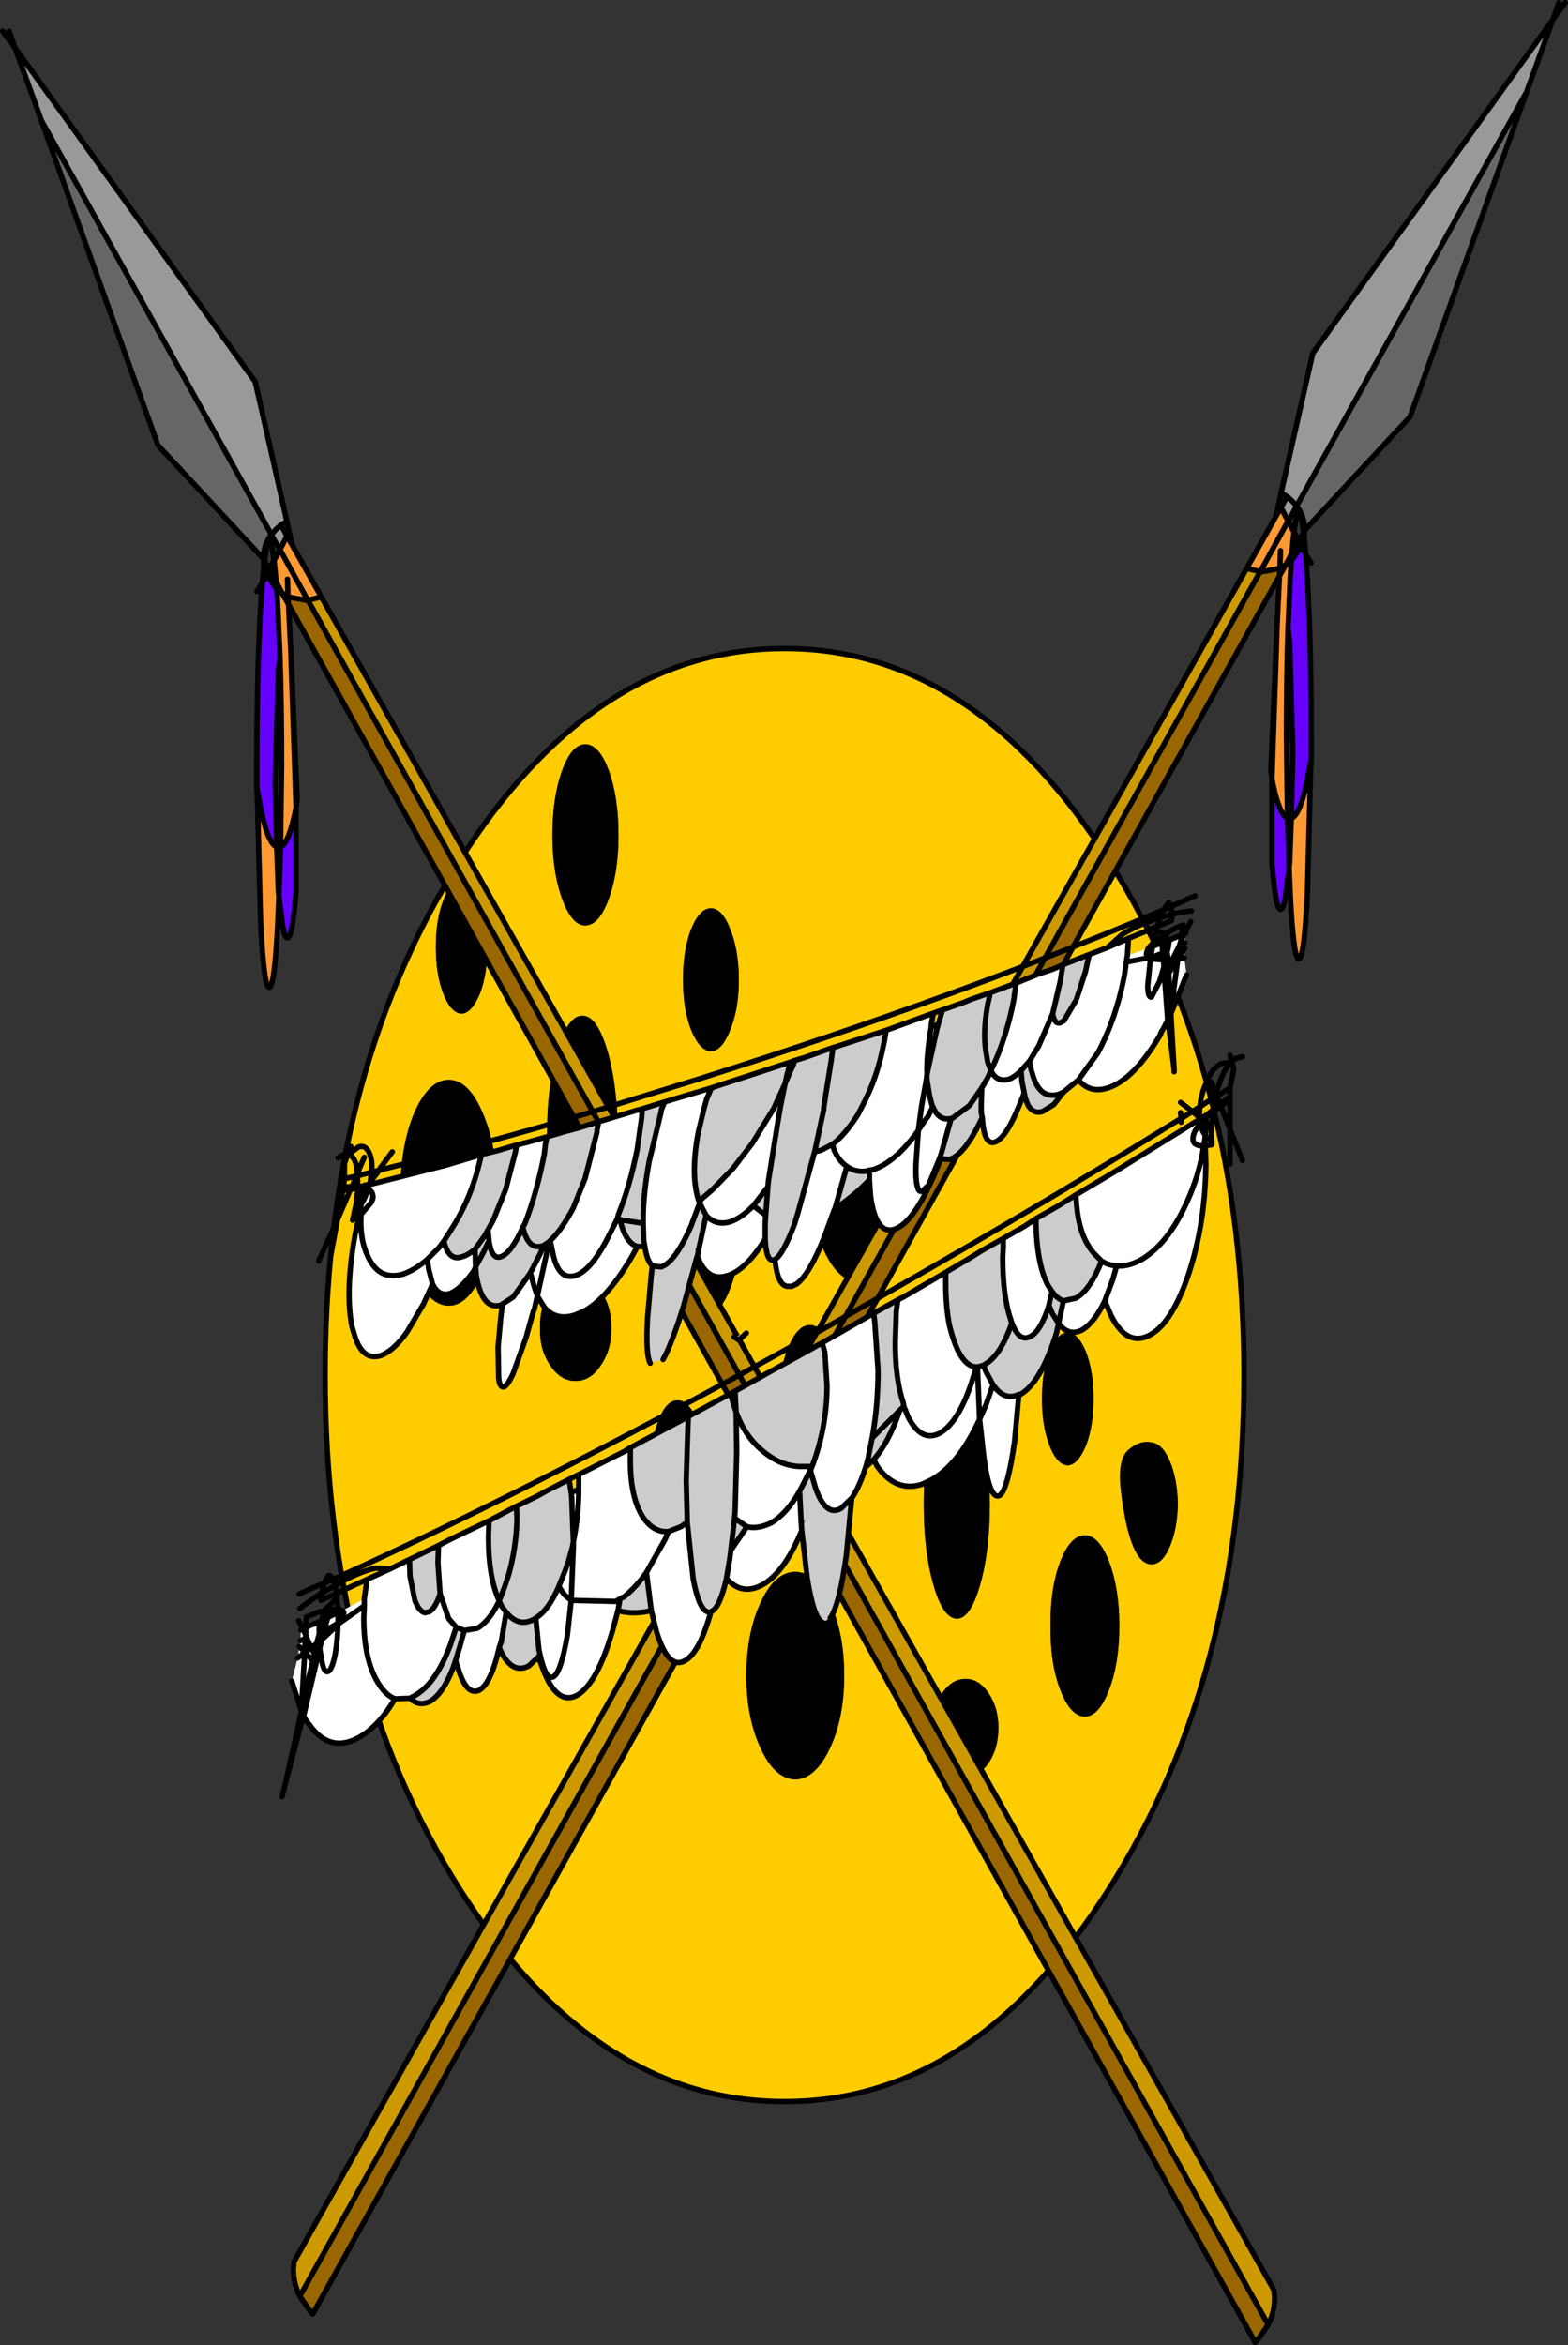 <?xml version="1.0" encoding="UTF-8" standalone="no"?>
<svg xmlns:xlink="http://www.w3.org/1999/xlink" height="218.05px" width="145.9px" xmlns="http://www.w3.org/2000/svg">
  <rect width="100%" height="100%" fill="#333333" stroke="none"/>
  <g transform="matrix(1.0, 0.0, 0.0, 1.0, 67.25, 120.3)">
    <path d="M12.65 -20.35 Q10.8 -20.4 9.45 -17.55 8.1 -14.75 8.1 -10.75 8.1 -6.75 9.45 -3.95 10.8 -1.1 12.65 -1.1 14.5 -1.1 15.85 -3.95 17.2 -6.75 17.2 -10.75 17.2 -14.75 15.85 -17.55 14.5 -20.4 12.65 -20.35 M1.5 -29.2 Q1.5 -31.95 0.7 -33.9 -0.05 -35.85 -1.1 -35.85 -2.15 -35.85 -2.95 -33.9 -3.7 -31.95 -3.7 -29.2 -3.7 -26.5 -2.95 -24.55 -2.15 -22.6 -1.1 -22.55 -0.05 -22.6 0.7 -24.55 1.5 -26.5 1.5 -29.2 M0.75 -13.5 Q-0.25 -16.15 -1.7 -16.15 -3.15 -16.15 -4.15 -13.5 -5.2 -10.8 -5.15 -7.05 -5.2 -3.3 -4.15 -0.65 -3.15 2.05 -1.7 2.05 -0.25 2.05 0.75 -0.65 1.75 -3.3 1.75 -7.05 1.75 -10.8 0.75 -13.5 M37.1 18.7 Q37.5 21.85 38.2 23.5 38.9 25.15 39.9 25.15 40.9 25.15 41.6 23.5 42.3 21.85 42.35 19.55 42.3 17.2 41.6 15.55 40.9 13.9 39.85 13.8 38.75 13.6 37.7 14.55 36.65 15.5 37.1 18.7 M35.95 -40.25 Q48.5 -20.45 48.5 7.55 48.5 35.55 35.95 55.3 23.45 75.1 5.75 75.1 -11.95 75.1 -24.5 55.3 -37.0 35.55 -37.0 7.55 -37.0 -18.1 -26.5 -36.85 L-24.5 -40.25 Q-11.95 -60.0 5.75 -60.0 23.45 -60.0 35.95 -40.25 M24.75 37.15 Q23.85 35.8 22.6 35.8 21.3 35.8 20.4 37.15 19.5 38.5 19.5 40.35 19.5 42.25 20.4 43.6 21.3 44.9 22.6 44.9 23.85 44.9 24.75 43.6 25.65 42.25 25.65 40.35 25.65 38.5 24.75 37.15 M35.95 24.9 Q35.0 22.45 33.7 22.45 32.35 22.45 31.4 24.9 30.45 27.4 30.5 30.85 30.45 34.35 31.4 36.8 32.35 39.3 33.7 39.3 35.0 39.3 35.95 36.8 36.9 34.35 36.9 30.85 36.9 27.4 35.95 24.9 M11.3 35.5 Q11.3 31.5 9.95 28.65 8.6 25.85 6.75 25.85 4.85 25.85 3.55 28.65 2.2 31.5 2.2 35.5 2.2 39.45 3.55 42.3 4.85 45.1 6.75 45.15 8.6 45.1 9.95 42.3 11.3 39.45 11.3 35.5 M11.2 11.35 Q11.2 7.85 10.3 5.35 9.4 2.9 8.1 2.9 6.85 2.9 5.95 5.35 5.05 7.85 5.05 11.35 5.05 14.8 5.95 17.25 6.85 19.75 8.1 19.75 9.4 19.75 10.3 17.25 11.2 14.8 11.2 11.35 M29.7 9.75 Q29.7 12.3 30.4 14.1 31.1 15.9 32.1 15.95 33.05 15.9 33.8 14.1 34.5 12.3 34.5 9.75 34.5 7.2 33.8 5.4 33.05 3.6 32.1 3.6 31.1 3.6 30.4 5.4 29.7 7.2 29.7 9.75 M23.95 11.9 Q23.05 8.75 21.8 8.8 20.5 8.75 19.6 11.9 18.7 15.05 18.7 19.5 18.7 23.9 19.6 27.05 20.5 30.2 21.8 30.2 23.05 30.2 23.95 27.05 24.85 23.9 24.85 19.5 24.85 15.05 23.95 11.9 M26.65 -2.55 Q25.75 -3.9 24.5 -3.9 23.2 -3.9 22.3 -2.55 21.4 -1.25 21.4 0.65 21.4 2.5 22.3 3.85 23.2 5.2 24.5 5.2 25.75 5.2 26.65 3.85 27.55 2.5 27.55 0.65 27.55 -1.25 26.65 -2.55 M-4.2 9.9 Q-5.2 9.9 -5.9 11.55 -6.6 13.2 -6.6 15.55 -6.6 17.85 -5.9 19.5 -5.2 21.15 -4.2 21.15 -3.2 21.15 -2.5 19.5 -1.8 17.85 -1.75 15.55 -1.8 13.2 -2.5 11.55 -3.2 9.9 -4.2 9.9 M-13.7 -1.7 Q-15.1 -1.7 -16.05 -0.25 -17.05 1.15 -17.0 3.2 -17.05 5.2 -16.05 6.65 -15.1 8.1 -13.7 8.1 -12.3 8.1 -11.35 6.65 -10.35 5.2 -10.35 3.2 -10.35 1.15 -11.35 -0.25 -12.3 -1.7 -13.7 -1.7 M-15.4 -22.5 Q-16.4 -19.1 -16.35 -14.3 -16.4 -9.55 -15.4 -6.15 -14.45 -2.75 -13.05 -2.75 -11.7 -2.75 -10.7 -6.15 -9.75 -9.55 -9.75 -14.3 -9.75 -19.1 -10.7 -22.5 -11.7 -25.9 -13.05 -25.85 -14.45 -25.9 -15.4 -22.5 M-25.5 -19.9 Q-27.35 -19.9 -28.7 -16.85 -30.0 -13.75 -30.0 -9.4 -30.0 -5.05 -28.7 -2.0 -27.35 1.1 -25.5 1.1 -23.65 1.1 -22.35 -2.0 -21.0 -5.05 -21.0 -9.4 -21.0 -13.75 -22.35 -16.85 -23.65 -19.9 -25.5 -19.9 M-24.3 -38.4 Q-25.3 -38.4 -26.0 -36.6 -26.7 -34.8 -26.7 -32.25 -26.7 -29.7 -26.0 -27.9 -25.3 -26.1 -24.3 -26.05 -23.35 -26.1 -22.6 -27.9 -21.9 -29.7 -21.9 -32.25 -21.9 -34.8 -22.6 -36.6 -23.35 -38.4 -24.3 -38.4 M-15.85 -42.65 Q-15.85 -39.2 -14.95 -36.75 -14.05 -34.25 -12.8 -34.25 -11.5 -34.25 -10.6 -36.75 -9.7 -39.2 -9.7 -42.65 -9.7 -46.15 -10.6 -48.65 -11.5 -51.1 -12.8 -51.1 -14.05 -51.1 -14.95 -48.65 -15.85 -46.15 -15.85 -42.65" fill="#ffcc00" fill-rule="evenodd" stroke="none"/>
    <path d="M37.1 18.7 Q36.65 15.5 37.7 14.55 38.75 13.6 39.85 13.8 40.9 13.9 41.6 15.55 42.3 17.2 42.35 19.55 42.3 21.85 41.6 23.5 40.9 25.15 39.9 25.15 38.9 25.15 38.2 23.5 37.5 21.85 37.1 18.7 M0.75 -13.5 Q1.75 -10.8 1.75 -7.05 1.75 -3.3 0.75 -0.65 -0.25 2.05 -1.7 2.05 -3.15 2.05 -4.15 -0.65 -5.2 -3.3 -5.15 -7.05 -5.2 -10.8 -4.15 -13.5 -3.15 -16.15 -1.7 -16.15 -0.25 -16.15 0.75 -13.5 M1.5 -29.2 Q1.5 -26.5 0.7 -24.55 -0.05 -22.6 -1.1 -22.55 -2.15 -22.6 -2.95 -24.55 -3.7 -26.5 -3.7 -29.2 -3.7 -31.95 -2.95 -33.9 -2.15 -35.85 -1.1 -35.85 -0.05 -35.85 0.7 -33.9 1.5 -31.95 1.5 -29.2 M12.65 -20.35 Q14.5 -20.4 15.85 -17.55 17.2 -14.75 17.2 -10.75 17.2 -6.75 15.85 -3.95 14.5 -1.1 12.65 -1.1 10.8 -1.1 9.45 -3.95 8.1 -6.75 8.1 -10.75 8.1 -14.75 9.45 -17.55 10.8 -20.4 12.65 -20.35 M-15.85 -42.65 Q-15.85 -46.15 -14.95 -48.65 -14.05 -51.1 -12.8 -51.1 -11.5 -51.1 -10.6 -48.65 -9.7 -46.15 -9.7 -42.65 -9.7 -39.2 -10.6 -36.75 -11.5 -34.25 -12.8 -34.25 -14.05 -34.25 -14.95 -36.75 -15.85 -39.2 -15.85 -42.65 M-24.3 -38.4 Q-23.35 -38.4 -22.6 -36.6 -21.9 -34.8 -21.9 -32.25 -21.9 -29.7 -22.6 -27.9 -23.35 -26.1 -24.3 -26.05 -25.3 -26.1 -26.0 -27.9 -26.7 -29.7 -26.7 -32.25 -26.7 -34.8 -26.0 -36.6 -25.3 -38.4 -24.3 -38.4 M-25.5 -19.9 Q-23.65 -19.9 -22.35 -16.85 -21.0 -13.75 -21.0 -9.4 -21.0 -5.05 -22.35 -2.0 -23.65 1.1 -25.5 1.1 -27.35 1.1 -28.7 -2.0 -30.0 -5.05 -30.0 -9.4 -30.0 -13.75 -28.7 -16.85 -27.35 -19.9 -25.5 -19.9 M-15.4 -22.5 Q-14.45 -25.9 -13.05 -25.85 -11.7 -25.9 -10.7 -22.5 -9.75 -19.1 -9.75 -14.3 -9.75 -9.55 -10.7 -6.15 -11.7 -2.75 -13.05 -2.75 -14.45 -2.75 -15.4 -6.15 -16.4 -9.55 -16.35 -14.3 -16.4 -19.1 -15.4 -22.5 M-13.7 -1.7 Q-12.3 -1.7 -11.35 -0.25 -10.35 1.15 -10.35 3.2 -10.35 5.2 -11.35 6.65 -12.3 8.1 -13.7 8.1 -15.1 8.1 -16.05 6.65 -17.05 5.2 -17.0 3.2 -17.05 1.15 -16.05 -0.25 -15.1 -1.7 -13.7 -1.7 M-4.2 9.9 Q-3.2 9.9 -2.5 11.55 -1.8 13.2 -1.75 15.55 -1.8 17.85 -2.5 19.5 -3.2 21.15 -4.2 21.15 -5.2 21.15 -5.9 19.5 -6.6 17.85 -6.6 15.55 -6.6 13.2 -5.9 11.55 -5.2 9.9 -4.2 9.9 M26.65 -2.55 Q27.55 -1.25 27.55 0.65 27.55 2.5 26.65 3.85 25.75 5.2 24.5 5.2 23.2 5.2 22.3 3.85 21.4 2.5 21.4 0.65 21.4 -1.25 22.3 -2.55 23.2 -3.9 24.5 -3.9 25.75 -3.9 26.65 -2.55 M23.95 11.9 Q24.85 15.05 24.85 19.5 24.85 23.9 23.95 27.05 23.05 30.2 21.8 30.2 20.5 30.2 19.6 27.05 18.7 23.9 18.7 19.5 18.7 15.05 19.6 11.9 20.5 8.75 21.8 8.8 23.05 8.75 23.95 11.9 M29.7 9.75 Q29.7 7.2 30.4 5.4 31.1 3.6 32.1 3.6 33.05 3.6 33.8 5.4 34.5 7.2 34.5 9.75 34.5 12.3 33.8 14.1 33.05 15.9 32.1 15.95 31.1 15.9 30.4 14.1 29.7 12.3 29.7 9.75 M11.2 11.35 Q11.2 14.8 10.3 17.25 9.4 19.75 8.1 19.75 6.85 19.75 5.95 17.25 5.05 14.8 5.05 11.35 5.05 7.85 5.95 5.35 6.85 2.9 8.1 2.9 9.4 2.9 10.3 5.35 11.2 7.85 11.2 11.35 M11.3 35.5 Q11.3 39.45 9.95 42.3 8.6 45.1 6.75 45.15 4.85 45.1 3.55 42.3 2.2 39.45 2.2 35.5 2.2 31.5 3.55 28.65 4.85 25.85 6.75 25.85 8.6 25.85 9.95 28.65 11.3 31.5 11.3 35.5 M35.95 24.9 Q36.9 27.4 36.9 30.85 36.9 34.35 35.95 36.8 35.0 39.3 33.7 39.3 32.35 39.3 31.4 36.8 30.45 34.35 30.5 30.85 30.45 27.4 31.4 24.9 32.35 22.45 33.7 22.45 35.0 22.45 35.95 24.9 M24.75 37.15 Q25.65 38.5 25.65 40.35 25.65 42.25 24.75 43.6 23.85 44.9 22.6 44.9 21.3 44.9 20.4 43.6 19.5 42.25 19.5 40.35 19.5 38.5 20.4 37.15 21.3 35.8 22.6 35.8 23.85 35.8 24.75 37.15" fill="#000000" fill-rule="evenodd" stroke="none"/>
    <path d="M35.95 -40.25 Q48.5 -20.45 48.5 7.55 48.5 35.55 35.95 55.3 23.45 75.1 5.75 75.1 -11.95 75.1 -24.5 55.3 -37.0 35.55 -37.0 7.55 -37.0 -18.1 -26.5 -36.85 L-24.5 -40.25 Q-11.95 -60.0 5.75 -60.0 23.45 -60.0 35.95 -40.25 Z" fill="none" stroke="#000000" stroke-linecap="round" stroke-linejoin="round" stroke-width="0.5"/>
    <path d="M74.8 -111.75 L77.25 -118.5 54.9 -87.45 51.95 -74.45 52.5 -74.15 53.0 -73.7 53.4 -73.25 53.0 -73.7 52.5 -74.15 51.95 -74.45 51.75 -73.5 52.0 -73.2 51.95 -73.1 52.6 -71.85 53.0 -72.5 53.4 -73.25 74.8 -111.75 M52.5 -74.15 L52.0 -73.2 52.5 -74.15" fill="#999999" fill-rule="evenodd" stroke="none"/>
    <path d="M74.8 -111.75 L53.4 -73.25 53.0 -72.5 53.35 -72.1 53.6 -72.55 Q53.85 -72.55 54.0 -71.0 L54.15 -71.0 63.95 -81.55 74.8 -111.75 M54.15 -71.0 Q54.15 -72.25 53.4 -73.25 54.15 -72.25 54.15 -71.0" fill="#666666" fill-rule="evenodd" stroke="none"/>
    <path d="M51.45 -72.25 L48.75 -67.45 50.0 -67.15 50.1 -67.3 52.6 -71.85 50.1 -67.3 50.2 -67.15 51.85 -67.45 52.4 -67.8 52.9 -68.75 52.95 -68.8 53.15 -70.85 52.6 -71.85 51.95 -73.1 51.45 -72.25 M51.8 -66.75 L51.6 -62.6 51.1 -47.85 Q51.75 -44.55 52.55 -44.2 L52.45 -51.85 Q52.45 -57.4 52.6 -61.9 L52.8 -66.5 52.9 -68.2 52.4 -67.8 51.8 -66.75 M52.7 -39.6 L52.8 -37.3 52.8 -37.25 52.8 -37.2 Q53.1 -31.15 53.6 -31.15 54.1 -31.15 54.4 -37.2 L54.7 -48.65 54.55 -48.65 Q53.85 -44.6 52.9 -44.2 L52.75 -40.05 52.7 -39.6 M51.9 -69.1 L51.85 -67.45 51.9 -69.1" fill="#ff9933" fill-rule="evenodd" stroke="none"/>
    <path d="M51.1 -47.85 L51.1 -40.05 Q51.45 -35.75 51.9 -35.75 52.2 -35.75 52.4 -37.25 L52.7 -39.6 52.55 -44.2 Q51.75 -44.55 51.1 -47.85 M54.75 -49.75 L54.75 -51.85 Q54.75 -60.4 54.4 -66.5 L54.25 -68.75 53.85 -69.5 53.0 -68.3 52.9 -68.2 52.8 -66.5 52.6 -61.9 52.75 -60.6 53.05 -50.3 52.9 -44.2 Q53.85 -44.6 54.55 -48.65 L54.75 -49.75" fill="#6600ff" fill-rule="evenodd" stroke="none"/>
    <path d="M-39.35 93.2 L-38.45 94.5 -38.15 94.85 51.8 -66.75 51.85 -67.45 51.8 -66.75 52.4 -67.8 51.85 -67.45 50.2 -67.15 50.1 -67.3 50.0 -67.15 50.2 -67.15 50.0 -67.15 -39.35 93.2" fill="#996600" fill-rule="evenodd" stroke="none"/>
    <path d="M48.75 -67.45 L-39.9 90.0 -39.95 90.7 Q-39.95 92.05 -39.35 93.2 L50.0 -67.15 48.75 -67.45" fill="#cc9900" fill-rule="evenodd" stroke="none"/>
    <path d="M51.95 -74.45 L54.9 -87.45 77.25 -118.5 74.8 -111.75 53.4 -73.25 53.0 -73.7 52.5 -74.15 51.95 -74.45 51.75 -73.5 51.45 -72.25 48.75 -67.45 -39.9 90.0 -39.95 90.7 Q-39.95 92.05 -39.35 93.2 L-38.45 94.5 -38.15 94.85 51.8 -66.75 51.6 -62.6 51.0 -48.65 51.1 -47.85 51.1 -40.05 Q51.45 -35.75 51.9 -35.75 52.2 -35.75 52.4 -37.25 L52.7 -39.6 52.8 -37.3 52.8 -37.25 52.8 -37.2 Q53.1 -31.15 53.6 -31.15 54.1 -31.15 54.4 -37.2 L54.7 -48.65 54.75 -49.75 54.75 -51.85 Q54.75 -60.4 54.4 -66.5 L54.25 -68.75 54.75 -67.95 M53.0 -72.5 L53.4 -73.25 Q54.15 -72.25 54.15 -71.0 L63.95 -81.55 74.8 -111.75 M54.0 -71.0 Q53.85 -72.55 53.6 -72.55 L53.35 -72.1 53.15 -70.85 52.6 -71.85 53.0 -72.5 M51.95 -73.1 L51.45 -72.25 M51.95 -73.1 L52.0 -73.2 52.5 -74.15 M51.75 -73.5 L51.95 -73.1 52.6 -71.85 50.1 -67.3 50.0 -67.15 48.75 -67.45 M53.15 -70.85 L52.95 -68.8 52.9 -68.75 52.4 -67.8 51.85 -67.45 51.9 -69.1 M52.9 -68.2 L53.0 -68.3 53.85 -69.5 54.25 -68.75 54.1 -70.4 54.15 -71.0 54.05 -70.8 54.1 -70.4 53.85 -69.5 53.85 -69.6 53.6 -70.0 52.95 -68.8 53.85 -69.6 M52.4 -67.8 L52.9 -68.2 52.8 -66.5 52.6 -61.9 Q52.45 -57.4 52.45 -51.85 L52.55 -44.2 Q51.75 -44.55 51.1 -47.85 L51.6 -62.6 M51.85 -67.45 L51.8 -66.75 52.4 -67.8 M52.95 -68.8 L52.9 -68.2 M54.0 -71.0 L54.05 -70.8 53.6 -70.0 53.15 -70.85 M54.55 -48.65 L54.75 -49.75 M54.55 -48.65 Q53.85 -44.6 52.9 -44.2 L53.05 -50.3 52.75 -60.6 52.6 -61.9 M52.55 -44.2 L52.75 -44.2 52.9 -44.2 52.75 -40.05 52.7 -39.6 52.55 -44.2 M78.4 -120.05 L77.25 -118.5 77.8 -120.05 M50.0 -67.15 L50.2 -67.15 51.85 -67.45 M50.0 -67.15 L-39.35 93.2" fill="none" stroke="#000000" stroke-linecap="round" stroke-linejoin="round" stroke-width="0.5"/>
    <path d="M-63.4 -109.1 L-65.85 -115.85 -43.5 -84.8 -40.55 -71.8 -41.1 -71.5 -41.6 -71.05 -42.0 -70.6 -41.6 -71.05 -41.1 -71.5 -40.55 -71.8 -40.35 -70.85 -40.6 -70.55 -40.55 -70.45 -41.2 -69.2 -41.6 -69.85 -42.0 -70.6 -63.4 -109.1 M-41.1 -71.5 L-40.6 -70.55 -41.1 -71.5" fill="#999999" fill-rule="evenodd" stroke="none"/>
    <path d="M-63.4 -109.1 L-42.0 -70.6 -41.6 -69.85 -41.95 -69.45 -42.2 -69.9 Q-42.45 -69.9 -42.6 -68.35 L-42.75 -68.35 -52.55 -78.9 -63.4 -109.1 M-42.75 -68.35 Q-42.75 -69.6 -42.0 -70.6 -42.75 -69.6 -42.75 -68.35" fill="#666666" fill-rule="evenodd" stroke="none"/>
    <path d="M-40.05 -69.6 L-37.35 -64.8 -38.6 -64.5 -38.7 -64.65 -38.8 -64.5 -40.45 -64.8 -41.0 -65.15 -41.5 -66.1 -41.55 -66.15 -41.75 -68.2 -41.2 -69.2 -40.55 -70.45 -40.05 -69.6 M-40.4 -64.1 L-40.2 -59.95 -39.7 -45.2 Q-40.35 -41.9 -41.15 -41.55 L-41.05 -49.2 Q-41.05 -54.75 -41.2 -59.25 L-41.4 -63.85 -41.5 -65.55 -41.0 -65.15 -40.4 -64.1 M-41.3 -36.95 L-41.4 -34.65 -41.4 -34.6 -41.4 -34.55 Q-41.7 -28.5 -42.2 -28.5 -42.7 -28.5 -43.0 -34.55 L-43.3 -46.0 -43.15 -46.0 Q-42.45 -41.95 -41.5 -41.55 L-41.35 -37.4 -41.3 -36.95 M-40.5 -66.45 L-40.45 -64.8 -40.5 -66.45 M-41.2 -69.2 L-38.7 -64.65 -41.2 -69.2" fill="#ff9933" fill-rule="evenodd" stroke="none"/>
    <path d="M-39.7 -45.2 L-39.7 -37.4 Q-40.05 -33.1 -40.5 -33.1 -40.8 -33.1 -41.0 -34.6 L-41.3 -36.95 -41.15 -41.55 Q-40.35 -41.9 -39.7 -45.2 M-43.35 -47.1 L-43.35 -49.2 Q-43.35 -57.75 -43.0 -63.85 L-42.85 -66.1 -42.45 -66.85 -41.6 -65.65 -41.5 -65.55 -41.4 -63.85 -41.2 -59.25 -41.35 -57.95 -41.65 -47.65 -41.5 -41.55 Q-42.45 -41.95 -43.15 -46.0 L-43.35 -47.1" fill="#6600ff" fill-rule="evenodd" stroke="none"/>
    <path d="M50.75 95.85 L49.85 97.15 49.55 97.5 -40.4 -64.1 -40.45 -64.8 -40.4 -64.1 -41.0 -65.15 -40.45 -64.8 -38.8 -64.5 -38.7 -64.65 -38.6 -64.5 -38.8 -64.5 -38.6 -64.5 50.75 95.85" fill="#996600" fill-rule="evenodd" stroke="none"/>
    <path d="M-37.35 -64.8 L51.3 92.65 51.35 93.35 Q51.35 94.7 50.75 95.85 L-38.6 -64.5 -37.35 -64.8" fill="#cc9900" fill-rule="evenodd" stroke="none"/>
    <path d="M-40.55 -71.8 L-43.5 -84.8 -65.85 -115.85 -63.4 -109.1 -42.0 -70.6 -41.6 -71.05 -41.1 -71.5 -40.55 -71.8 -40.35 -70.85 -40.05 -69.6 -37.35 -64.8 51.3 92.65 51.35 93.35 Q51.35 94.7 50.75 95.85 L49.85 97.15 49.55 97.5 -40.4 -64.1 -40.2 -59.95 -39.6 -46.0 -39.7 -45.2 -39.7 -37.4 Q-40.05 -33.1 -40.5 -33.1 -40.8 -33.1 -41.0 -34.6 L-41.3 -36.95 -41.4 -34.65 -41.4 -34.6 -41.4 -34.55 Q-41.7 -28.5 -42.2 -28.5 -42.7 -28.5 -43.0 -34.55 L-43.3 -46.0 -43.35 -47.1 -43.35 -49.2 Q-43.35 -57.75 -43.0 -63.85 L-42.85 -66.1 -43.35 -65.3 M-41.6 -69.85 L-41.2 -69.2 -40.55 -70.45 -40.6 -70.55 -41.1 -71.5 M-41.6 -69.85 L-42.0 -70.6 Q-42.75 -69.6 -42.75 -68.35 L-52.55 -78.9 -63.4 -109.1 M-42.6 -68.35 Q-42.45 -69.9 -42.2 -69.9 L-41.95 -69.45 -41.75 -68.2 -41.55 -66.15 -41.5 -66.1 -41.0 -65.15 -40.45 -64.8 -40.5 -66.45 M-40.55 -70.45 L-40.05 -69.6 M-40.35 -70.85 L-40.55 -70.45 M-41.2 -69.2 L-41.75 -68.2 -42.2 -67.35 -42.45 -66.95 -42.45 -66.85 -42.7 -67.75 -42.75 -68.35 -42.65 -68.15 -42.6 -68.35 M-41.5 -65.55 L-41.6 -65.65 -42.45 -66.85 -42.85 -66.1 -42.7 -67.75 -42.65 -68.15 -42.2 -67.35 -41.55 -66.15 -41.5 -65.55 -41.4 -63.85 -41.2 -59.25 Q-41.05 -54.75 -41.05 -49.2 L-41.15 -41.55 Q-40.35 -41.9 -39.7 -45.2 L-40.2 -59.95 M-41.0 -65.15 L-41.5 -65.55 M-40.45 -64.8 L-40.4 -64.1 -41.0 -65.15 M-41.55 -66.15 L-42.45 -66.95 M-43.15 -46.0 L-43.35 -47.1 M-41.15 -41.55 L-41.35 -41.55 -41.5 -41.55 -41.35 -37.4 -41.3 -36.95 -41.15 -41.55 M-41.5 -41.55 Q-42.45 -41.95 -43.15 -46.0 M-41.5 -41.55 L-41.65 -47.65 -41.35 -57.95 -41.2 -59.25 M-67.0 -117.4 L-65.85 -115.85 -66.4 -117.4 M-38.7 -64.65 L-41.2 -69.2 M-38.7 -64.65 L-38.6 -64.5 -37.35 -64.8 M-38.6 -64.5 L-38.8 -64.5 -40.45 -64.8 M-38.6 -64.5 L50.75 95.85" fill="none" stroke="#000000" stroke-linecap="round" stroke-linejoin="round" stroke-width="0.5"/>
    <path d="M42.7 -33.35 L42.95 -33.5 43.1 -33.55 43.0 -32.65 42.55 -32.4 42.6 -32.7 42.95 -33.5 42.6 -32.7 42.55 -32.4 43.0 -32.65 43.0 -32.15 42.95 -31.25 42.35 -31.15 42.4 -31.2 43.0 -32.15 42.4 -31.2 42.35 -31.15 42.95 -31.25 43.15 -29.65 41.7 -26.05 41.7 -26.25 41.65 -25.95 41.7 -26.25 41.7 -26.05 41.65 -25.95 41.4 -25.45 41.05 -24.75 40.75 -24.25 40.75 -24.15 Q38.3 -19.95 35.85 -19.15 34.15 -18.6 33.1 -19.9 L34.9 -22.4 Q36.65 -25.7 37.4 -29.75 L37.55 -30.85 39.65 -31.25 39.8 -31.15 39.55 -28.7 Q39.55 -27.5 39.9 -27.6 L40.65 -29.05 41.05 -30.4 41.1 -29.55 41.4 -25.45 41.1 -29.55 41.05 -30.4 40.65 -29.05 39.9 -27.6 Q39.55 -27.5 39.55 -28.7 L39.8 -31.15 39.65 -31.25 37.55 -30.85 37.4 -29.75 Q36.65 -25.7 34.9 -22.4 L33.1 -19.9 31.7 -18.75 31.25 -18.55 Q29.45 -18.05 28.8 -20.5 28.6 -21.05 28.55 -21.65 L27.75 -20.75 Q27.15 -20.15 26.6 -19.95 25.5 -19.65 24.95 -20.75 25.5 -19.65 26.6 -19.95 27.15 -20.15 27.75 -20.75 L27.85 -19.7 28.05 -18.7 27.85 -18.1 27.8 -18.05 27.6 -17.55 Q26.35 -14.45 25.3 -14.1 24.3 -13.8 24.15 -16.4 L24.35 -16.95 24.05 -16.85 24.05 -17.5 24.1 -19.15 24.65 -20.1 24.95 -20.75 Q26.4 -23.75 27.1 -27.45 L27.1 -27.5 27.3 -28.9 29.4 -29.75 30.75 -30.2 31.65 -30.6 31.4 -29.05 30.7 -26.05 Q30.85 -25.05 31.4 -25.2 L31.75 -25.4 32.9 -27.35 33.75 -29.95 34.1 -31.55 35.8 -32.2 37.75 -33.05 37.65 -31.45 39.6 -32.15 39.45 -31.75 Q39.35 -31.45 39.65 -31.25 39.35 -31.45 39.45 -31.75 L39.6 -32.15 40.0 -32.3 40.85 -32.65 41.35 -32.8 41.55 -32.9 42.4 -33.25 42.7 -33.35 42.6 -32.7 42.45 -32.3 41.85 -31.1 41.45 -31.05 41.35 -31.75 41.35 -31.85 41.45 -32.2 41.55 -32.9 41.45 -32.2 41.35 -31.85 41.35 -31.75 41.45 -31.05 41.85 -31.1 42.45 -32.3 42.6 -32.7 42.7 -33.35 M41.35 -31.85 L41.35 -32.8 41.35 -31.85 40.95 -31.7 40.85 -32.65 40.95 -31.7 41.35 -31.85 41.35 -31.75 41.2 -31.05 41.45 -31.05 41.45 -30.3 41.85 -31.1 42.0 -31.1 42.35 -31.15 42.4 -31.2 42.55 -32.4 42.45 -32.3 42.55 -32.4 42.4 -31.2 42.35 -31.15 42.0 -31.1 41.85 -31.1 41.45 -30.3 41.45 -31.05 41.2 -31.05 41.35 -31.75 41.35 -31.85 M42.35 -31.15 L41.7 -26.25 41.5 -29.8 42.35 -31.15 41.5 -29.8 41.7 -26.25 42.35 -31.15 M41.2 -31.05 L41.05 -30.4 41.0 -31.05 41.2 -31.05 41.0 -31.05 41.05 -30.4 41.2 -31.05 M41.5 -29.8 L41.45 -30.3 41.5 -29.8 M41.45 -30.3 L41.1 -29.55 41.45 -30.3 M39.65 -31.25 L39.8 -31.3 39.8 -31.15 41.0 -31.05 40.95 -31.7 40.1 -31.35 39.8 -31.3 39.9 -31.75 40.0 -32.3 39.9 -31.75 39.8 -31.3 40.1 -31.35 40.95 -31.7 41.0 -31.05 39.8 -31.15 39.8 -31.3 39.65 -31.25 M37.55 -30.85 L37.65 -31.45 37.55 -30.85 M30.7 -26.05 L29.4 -23.05 28.55 -21.65 29.4 -23.05 30.7 -26.05 M44.5 -16.3 L44.95 -16.6 45.0 -16.5 45.0 -16.4 45.0 -15.9 44.9 -14.75 44.85 -14.3 44.75 -13.75 Q43.75 -13.75 43.75 -14.4 43.75 -15.05 44.45 -15.85 44.55 -15.2 44.9 -14.75 44.55 -15.2 44.45 -15.85 43.75 -15.05 43.75 -14.4 43.75 -13.75 44.75 -13.75 L44.85 -14.3 44.9 -13.75 44.95 -12.0 Q44.9 -6.65 43.4 -2.0 41.85 2.65 39.8 3.8 37.65 5.0 36.15 2.05 L35.55 0.65 Q34.6 2.65 33.45 3.35 32.2 4.0 31.25 2.75 L31.7 0.65 32.85 0.4 Q34.2 -0.35 35.25 -3.05 L34.6 -3.7 Q33.1 -5.35 32.9 -8.6 L32.85 -9.2 36.55 -11.4 44.4 -16.25 44.45 -15.85 44.7 -16.15 44.5 -16.3 44.7 -16.15 44.45 -15.85 44.4 -16.25 44.5 -16.3 M27.55 9.35 L27.15 13.75 Q26.5 18.3 25.75 18.75 24.85 19.2 24.3 15.25 L23.9 11.65 Q21.95 15.9 19.4 17.3 L18.55 17.7 Q16.1 18.5 14.35 16.0 L14.05 15.4 Q15.4 13.9 16.45 10.9 L16.5 10.8 16.85 10.45 16.8 10.15 Q16.05 7.9 16.05 4.55 L16.15 1.55 16.3 0.55 16.8 0.3 20.75 -2.0 20.75 -1.15 20.75 -1.05 Q20.75 1.25 21.1 2.95 21.4 4.2 21.85 5.2 22.6 6.75 23.6 6.8 L23.7 6.8 24.25 6.65 24.5 7.25 25.15 8.45 Q26.2 10.0 27.55 9.35 M13.3 16.1 Q12.7 18.0 12.0 19.0 L11.0 19.95 Q9.6 20.75 8.65 18.1 L8.15 16.4 7.15 18.35 7.3 21.3 7.35 22.0 Q5.75 25.9 3.7 27.05 1.75 28.1 0.35 26.45 L0.65 24.65 0.75 23.85 2.25 21.65 1.1 20.85 1.15 20.25 1.3 14.75 1.25 11.0 Q2.05 13.2 3.65 14.55 4.4 15.2 5.25 15.6 6.15 16.0 7.1 16.05 L8.05 16.05 8.15 16.4 8.2 16.35 8.3 16.05 8.35 15.95 Q9.7 12.35 9.7 8.5 L9.5 5.45 9.25 4.55 14.05 1.8 14.15 2.7 14.45 7.1 Q14.45 10.45 13.9 13.4 L13.5 15.4 13.3 16.1 M-1.1 29.55 Q-2.15 33.35 -3.5 34.1 -5.05 35.0 -6.15 31.45 L-6.65 29.45 -7.1 25.9 Q-8.05 27.25 -9.15 28.15 L-9.55 28.35 -9.95 28.6 -14.1 28.5 -13.9 23.55 -13.9 23.05 Q-13.4 20.65 -13.4 18.15 -13.4 20.65 -13.9 23.05 L-13.9 23.55 -14.1 28.5 -9.95 28.6 -9.55 28.35 -9.75 29.45 -10.25 31.3 Q-11.65 36.15 -13.5 37.3 -15.4 38.35 -16.7 34.95 L-17.15 33.75 -17.0 33.55 Q-16.45 36.0 -15.75 35.6 -15.05 35.2 -14.45 31.7 L-14.1 28.5 -14.65 28.05 -14.9 27.75 -15.25 27.2 -14.65 25.7 -14.35 24.85 -14.0 23.6 -13.9 23.05 -14.05 19.0 -14.1 18.5 -13.4 18.15 -13.4 17.9 -13.4 16.8 -9.15 14.65 -8.6 14.3 -8.6 15.35 -8.6 15.5 Q-8.6 19.1 -7.3 20.95 L-7.2 21.05 Q-6.3 22.2 -5.05 22.1 L-5.35 22.8 -7.1 25.9 -5.35 22.8 -5.05 22.1 -3.9 21.65 -3.3 21.25 -2.75 26.5 Q-2.1 29.9 -1.1 29.55 M-20.8 32.9 Q-21.55 36.2 -22.65 36.85 -23.9 37.45 -24.7 34.55 L-24.75 34.55 -24.85 34.05 -24.45 32.75 -24.05 31.3 -22.85 31.1 Q-21.7 30.45 -20.8 28.55 -21.7 30.45 -22.85 31.1 L-24.05 31.3 -24.8 31.0 -25.5 30.2 -26.3 27.9 -25.5 30.2 -24.8 31.0 -25.35 32.65 Q-26.7 36.25 -28.65 37.35 L-29.1 37.6 -30.5 37.65 Q-32.0 40.2 -33.85 41.25 -36.6 42.75 -38.5 40.0 L-38.75 39.7 -39.0 39.25 -37.75 34.0 -37.5 32.95 -37.3 34.15 Q-37.1 35.3 -36.7 35.1 -36.35 34.95 -36.05 33.45 -35.85 32.25 -35.8 30.75 L-35.8 30.6 -35.65 30.6 -35.8 30.75 -35.65 30.6 -35.8 30.6 -35.8 30.75 Q-35.85 32.25 -36.05 33.45 -36.35 34.95 -36.7 35.1 -37.1 35.3 -37.3 34.15 L-37.5 32.95 -37.75 34.0 -39.0 39.25 -39.2 38.9 -39.2 38.6 -38.15 34.1 -39.2 38.6 -39.2 38.9 -39.2 38.8 -40.1 36.0 -39.55 33.85 -39.4 32.8 -39.3 32.25 -39.25 31.25 -39.05 31.15 -38.8 31.75 -38.7 32.0 -38.85 32.05 -38.8 31.75 -38.85 32.05 -38.7 32.0 -38.8 31.75 -39.05 31.15 -38.8 31.0 -37.55 30.5 -37.3 30.35 -36.75 30.1 -35.8 29.6 -35.4 29.45 Q-35.25 29.5 -35.25 29.7 L-35.65 30.6 -33.35 29.0 -33.35 28.35 -33.35 29.0 -33.4 30.1 Q-33.4 34.2 -31.95 36.35 -31.3 37.35 -30.5 37.65 -31.3 37.35 -31.95 36.35 -33.4 34.2 -33.4 30.1 L-33.35 29.0 -35.65 30.6 -35.25 29.7 Q-35.25 29.5 -35.4 29.45 L-33.35 28.35 -33.1 26.55 -30.9 25.55 -29.15 24.7 -29.1 26.25 -28.65 28.5 Q-28.25 29.55 -27.7 29.65 L-27.3 29.55 Q-26.75 29.25 -26.3 27.9 L-26.5 25.0 -26.45 23.4 -25.5 22.9 -24.05 22.2 -21.75 21.1 -21.8 22.55 -21.8 22.65 Q-21.8 26.35 -20.8 28.55 L-20.6 29.0 -20.15 29.6 -20.6 32.3 -20.9 32.5 -20.8 32.9 M45.0 -16.4 L44.7 -16.15 45.0 -15.9 44.7 -16.15 45.0 -16.4 M44.9 -13.75 L44.75 -13.75 44.9 -13.75 M29.15 -6.85 L29.15 -6.3 Q29.2 -4.5 29.5 -3.05 29.75 -1.8 30.25 -0.8 L30.65 -0.2 30.5 0.35 30.35 1.05 Q29.6 3.45 28.65 3.95 27.6 4.55 26.9 2.7 L27.05 2.3 27.05 2.25 26.8 2.4 Q26.05 0.25 26.05 -3.4 L26.1 -4.35 26.1 -5.15 28.1 -6.3 29.15 -7.0 29.15 -6.85 M44.75 -13.75 Q44.35 -11.05 43.15 -8.45 41.4 -4.6 38.9 -3.15 37.65 -2.5 36.65 -2.6 35.9 -2.65 35.25 -3.05 35.9 -2.65 36.65 -2.6 37.65 -2.5 38.9 -3.15 41.4 -4.6 43.15 -8.45 44.35 -11.05 44.75 -13.75 M36.65 -2.6 L36.3 -1.35 35.55 0.65 36.3 -1.35 36.65 -2.6 M19.9 -24.5 L19.0 -20.4 19.0 -19.95 19.15 -19.0 19.25 -18.4 19.5 -17.45 19.55 -17.4 Q20.1 -16.05 21.25 -16.3 L20.35 -13.1 20.2 -12.65 20.3 -12.55 19.65 -11.0 19.25 -10.15 Q17.55 -6.5 15.95 -6.0 14.35 -5.5 13.8 -8.75 L13.75 -9.15 13.65 -10.6 13.65 -11.5 13.3 -11.4 Q12.3 -11.3 11.55 -11.85 L10.45 -7.95 10.35 -7.75 9.55 -5.55 Q8.1 -1.8 6.85 -0.9 L6.4 -0.7 6.0 -0.7 Q5.1 -0.8 4.85 -3.2 5.6 -3.6 6.7 -6.55 L7.0 -7.55 8.55 -13.2 9.15 -13.35 10.2 -13.9 Q11.35 -14.75 12.6 -16.7 L12.7 -16.9 12.95 -17.4 Q14.4 -20.1 15.0 -23.35 L15.05 -23.55 15.2 -24.5 15.75 -24.7 19.6 -26.1 19.4 -25.05 19.4 -24.8 20.0 -25.05 19.9 -24.5 M19.0 -20.4 Q18.95 -22.3 19.4 -24.8 18.95 -22.3 19.0 -20.4 L18.95 -19.95 18.5 -17.45 18.2 -15.2 18.8 -16.1 19.1 -16.5 19.55 -17.4 19.1 -16.5 18.8 -16.1 18.2 -15.2 18.5 -17.45 18.95 -19.95 19.0 -20.4 M-7.5 -17.2 L-7.5 -17.1 -7.55 -16.35 -7.95 -13.5 Q-8.6 -10.15 -9.7 -7.4 L-9.8 -7.0 -9.6 -6.9 -9.55 -6.85 Q-9.05 -4.75 -7.95 -4.4 L-8.35 -3.65 Q-9.4 -1.8 -10.5 -0.5 -11.7 0.95 -12.9 1.6 L-13.7 1.95 Q-15.5 2.55 -16.6 1.25 L-17.25 0.2 -17.55 1.5 -17.6 1.55 -18.3 4.05 -19.5 7.4 Q-20.0 8.5 -20.35 8.65 -20.75 8.75 -20.85 7.85 L-20.9 4.9 -20.65 2.15 -20.5 0.95 -19.5 0.3 -17.9 -1.95 -17.0 -3.7 -16.65 -4.5 -16.15 -4.85 -16.05 -4.95 Q-15.05 -5.85 -13.9 -8.0 L-12.8 -10.75 -11.7 -15.05 -11.7 -15.2 -11.55 -16.0 -7.9 -17.1 -7.85 -17.1 -7.5 -17.2 M-7.4 -6.55 Q-7.45 -9.0 -6.85 -12.3 L-5.75 -16.85 -5.7 -17.15 -5.4 -17.85 -1.05 -19.15 -1.5 -18.1 -1.75 -17.2 -2.3 -14.9 Q-3.0 -11.05 -2.25 -8.7 L-2.2 -8.65 -2.15 -8.5 -2.15 -8.45 -2.95 -6.3 Q-4.45 -2.9 -5.75 -2.5 L-6.55 -2.6 Q-7.05 -3.05 -7.25 -4.4 L-7.35 -4.95 -7.4 -6.55 M-9.8 -7.0 L-10.45 -5.7 Q-12.15 -2.2 -13.7 -1.7 -15.35 -1.2 -15.85 -4.0 L-16.05 -4.95 -15.85 -4.0 Q-15.35 -1.2 -13.7 -1.7 -12.15 -2.2 -10.45 -5.7 L-9.8 -7.0 M-1.55 -7.3 L-2.15 -8.45 -2.0 -8.8 -1.0 -9.65 0.95 -11.65 2.75 -14.0 4.75 -17.25 5.8 -19.55 5.35 -17.3 5.1 -15.8 4.25 -10.5 4.2 -9.95 2.85 -8.2 Q1.75 -7.05 0.7 -6.7 -0.65 -6.3 -1.55 -7.3 -0.65 -6.3 0.7 -6.7 1.75 -7.05 2.85 -8.2 L4.0 -7.3 3.95 -6.55 3.95 -5.65 3.95 -5.1 Q2.15 -2.2 0.45 -1.7 -1.4 -1.1 -2.3 -3.35 L-2.35 -3.55 -2.2 -4.3 -1.55 -7.3 M10.2 -13.9 L10.35 -13.4 Q10.8 -12.35 11.55 -11.85 10.8 -12.35 10.35 -13.4 L10.2 -13.9 M-23.0 -2.5 L-23.15 -2.15 Q-24.35 -0.45 -25.35 -0.05 -26.4 0.3 -27.0 -0.9 L-27.85 0.95 -29.35 3.5 Q-30.6 5.3 -31.85 5.75 -33.6 6.25 -34.3 3.7 L-34.5 3.05 Q-35.15 -0.3 -34.2 -5.55 L-33.8 -7.35 -33.65 -7.4 -33.7 -7.9 -33.65 -7.4 -33.8 -7.35 -33.7 -7.9 -33.65 -8.3 -33.55 -9.0 -33.5 -9.4 -33.2 -9.8 -33.0 -9.75 -33.35 -8.85 -33.65 -8.3 -33.35 -8.85 -33.0 -9.75 -33.2 -9.8 -33.5 -9.4 -33.4 -9.85 -33.4 -9.95 -33.35 -10.1 -32.95 -10.15 -32.9 -10.15 -25.8 -11.95 -22.45 -12.95 -22.6 -12.35 Q-23.4 -8.9 -25.25 -6.0 L-25.95 -4.9 -26.4 -4.3 -27.5 -3.2 Q-28.6 -2.25 -29.7 -1.85 -32.0 -1.15 -33.05 -3.55 -33.8 -5.15 -33.65 -7.4 L-32.7 -8.5 -32.55 -8.9 Q-32.5 -9.5 -33.0 -9.75 L-32.9 -10.15 -33.0 -9.75 Q-32.5 -9.5 -32.55 -8.9 L-32.7 -8.5 -33.65 -7.4 Q-33.8 -5.15 -33.05 -3.55 -32.0 -1.15 -29.7 -1.85 -28.6 -2.25 -27.5 -3.2 L-26.4 -4.3 -25.95 -4.9 Q-25.5 -3.0 -24.25 -3.45 -23.7 -3.6 -23.05 -4.15 L-23.0 -2.5 M13.65 -11.5 L14.0 -11.55 Q16.1 -12.25 18.2 -15.2 L18.0 -12.35 Q17.9 -10.55 18.15 -9.85 18.25 -9.45 18.55 -9.55 L19.15 -10.1 20.2 -12.65 19.15 -10.1 18.55 -9.55 Q18.25 -9.45 18.15 -9.85 17.9 -10.55 18.0 -12.35 L18.2 -15.2 Q16.1 -12.25 14.0 -11.55 L13.65 -11.5 M23.6 6.8 L23.2 8.1 Q21.95 11.95 20.2 12.95 18.5 13.85 17.25 11.45 L16.85 10.45 17.25 11.45 Q18.5 13.85 20.2 12.95 21.95 11.95 23.2 8.1 L23.6 6.8 M25.15 8.45 L24.5 10.3 23.9 11.65 23.7 6.8 23.9 11.65 24.5 10.3 25.15 8.45 M-19.15 -13.85 L-18.15 -14.1 -16.35 -14.6 -16.5 -13.9 -16.6 -13.0 Q-17.3 -9.4 -18.4 -6.55 L-18.65 -6.5 -18.65 -6.45 -18.6 -6.2 Q-19.7 -3.75 -20.65 -3.45 -21.5 -3.15 -21.75 -4.95 L-21.8 -5.5 -21.85 -5.95 -21.35 -6.85 -20.2 -9.7 -19.3 -13.15 -19.2 -13.7 -19.15 -13.85 M-32.95 -10.15 L-33.2 -9.8 -33.4 -9.85 -33.2 -9.8 -32.95 -10.15 M-27.5 -3.2 L-27.35 -2.25 -27.0 -0.9 -27.35 -2.25 -27.5 -3.2 M-16.15 -4.85 L-17.25 0.2 -17.55 -0.7 -17.9 -1.95 -17.55 -0.7 -17.25 0.2 -16.15 -4.85 M-17.4 30.15 Q-16.2 29.4 -15.25 27.2 L-14.9 27.75 -14.65 28.05 -14.1 28.5 -14.45 31.7 Q-15.05 35.2 -15.75 35.6 -16.45 36.0 -17.0 33.55 L-17.1 33.1 -17.4 30.15 M-35.8 29.6 L-35.8 30.2 -35.8 30.6 -36.1 30.8 -37.1 31.35 -36.75 30.1 -37.1 31.35 -36.1 30.8 -35.8 30.6 -35.8 30.2 -35.8 29.6 M-38.7 32.0 L-38.3 32.9 -38.85 33.35 -38.9 33.3 -38.85 32.05 -39.3 32.25 -38.85 32.05 -38.9 33.3 -38.85 33.35 -38.3 32.9 -38.7 32.0 M-37.75 34.0 L-38.0 33.45 -37.8 32.55 -38.3 32.9 -38.0 33.45 -38.15 34.1 -38.85 33.35 -38.9 33.35 -38.9 33.3 -38.9 33.35 -38.85 33.35 -38.15 34.1 -38.0 33.45 -38.3 32.9 -37.8 32.55 -37.55 31.65 -37.55 31.55 -37.55 31.15 -37.55 30.5 -37.55 31.15 -37.55 31.55 -37.55 31.65 -37.8 32.55 -37.55 32.3 -37.5 32.95 -37.3 32.15 -35.8 30.75 -37.3 32.15 -37.5 32.95 -37.55 32.3 -37.8 32.55 -38.0 33.45 -37.75 34.0 M-37.3 30.35 L-37.55 31.55 -37.1 31.35 -37.3 32.15 -37.55 32.3 -37.55 31.65 -37.55 31.55 -37.55 31.65 -37.55 32.3 -37.3 32.15 -37.1 31.35 -37.55 31.55 -37.3 30.35 M-38.9 33.3 L-39.4 32.8 -38.9 33.3 M-39.55 33.85 L-38.9 33.35 -39.2 38.6 -39.2 38.8 -39.2 38.6 -38.9 33.35 -39.55 33.85 M-38.8 31.0 L-38.8 31.75 -38.8 31.0 M7.15 18.35 Q5.95 20.45 4.5 21.3 3.25 21.9 2.25 21.65 3.25 21.9 4.5 21.3 5.95 20.45 7.15 18.35" fill="#ffffff" fill-rule="evenodd" stroke="none"/>
    <path d="M34.1 -31.55 L33.75 -29.95 32.9 -27.35 31.75 -25.4 31.4 -25.2 Q30.85 -25.05 30.7 -26.05 L31.4 -29.05 31.65 -30.6 34.1 -31.55 M27.3 -28.9 L27.1 -27.5 27.1 -27.45 Q26.4 -23.75 24.95 -20.75 L24.65 -21.55 24.5 -22.45 Q24.2 -24.15 24.6 -26.6 L24.65 -26.9 24.9 -28.0 27.3 -28.9 M27.75 -20.75 L28.55 -21.65 Q28.6 -21.05 28.8 -20.5 29.45 -18.05 31.25 -18.55 L31.7 -18.75 30.8 -17.6 29.75 -16.95 Q28.9 -16.7 28.4 -17.55 L28.15 -18.2 28.05 -18.7 27.85 -19.7 27.75 -20.75 M31.25 2.75 L31.05 3.65 Q29.6 8.25 27.7 9.35 L27.55 9.35 Q26.2 10.0 25.15 8.45 L24.5 7.25 24.25 6.65 24.4 6.55 Q25.85 5.75 26.9 2.7 25.85 5.75 24.4 6.55 L24.25 6.65 23.7 6.8 23.6 6.8 Q22.6 6.75 21.85 5.2 21.4 4.2 21.1 2.95 20.75 1.25 20.75 -1.05 L20.75 -1.15 20.75 -2.0 22.95 -3.3 24.15 -4.05 26.1 -5.15 26.1 -4.35 26.05 -3.4 Q26.05 0.25 26.8 2.4 L27.05 2.25 27.05 2.3 26.9 2.7 Q27.6 4.55 28.65 3.95 29.6 3.45 30.35 1.05 L30.65 1.8 31.25 2.75 30.65 1.8 30.35 1.05 30.5 0.35 30.65 -0.2 30.25 -0.8 Q29.75 -1.8 29.5 -3.05 29.2 -4.5 29.15 -6.3 L29.15 -6.85 29.15 -7.0 31.25 -8.2 32.85 -9.2 32.9 -8.6 Q33.1 -5.35 34.6 -3.7 L35.25 -3.05 Q34.2 -0.35 32.85 0.4 L31.7 0.65 31.25 2.75 M14.05 15.4 L13.3 16.1 13.5 15.4 13.9 13.4 Q14.45 10.45 14.45 7.1 L14.15 2.7 14.05 1.8 16.3 0.55 16.15 1.55 16.05 4.55 Q16.05 7.9 16.8 10.15 L16.85 10.45 16.5 10.8 13.9 13.4 16.5 10.8 16.45 10.9 Q15.4 13.9 14.05 15.4 M12.0 19.0 L11.5 24.3 Q10.85 28.95 10.0 30.15 L9.3 30.55 Q8.45 30.2 7.85 26.35 L7.35 22.0 7.7 21.0 7.3 21.3 7.15 18.35 8.15 16.4 8.65 18.1 Q9.6 20.75 11.0 19.95 L12.0 19.0 M0.35 26.45 Q-0.25 29.1 -1.0 29.5 L-1.1 29.55 Q-2.1 29.9 -2.75 26.5 L-3.3 21.25 -3.4 17.35 -3.25 12.6 -3.2 11.4 -3.25 12.6 -3.4 17.35 -3.3 21.25 -3.9 21.65 -5.05 22.1 Q-6.3 22.2 -7.2 21.05 L-7.3 20.95 Q-8.6 19.1 -8.6 15.5 L-8.6 15.35 -8.6 14.3 -3.55 11.6 -3.2 11.4 -0.25 9.8 0.7 9.3 0.8 9.6 1.0 10.25 1.2 10.15 1.15 9.05 Q4.55 7.15 8.1 5.2 L9.25 4.55 9.5 5.45 9.7 8.5 Q9.7 12.35 8.35 15.95 L8.3 16.05 8.05 16.05 8.3 16.05 8.2 16.35 8.15 16.4 8.05 16.05 7.1 16.05 Q6.15 16.0 5.25 15.6 4.4 15.2 3.65 14.55 2.05 13.2 1.25 11.0 L1.3 14.75 1.15 20.25 1.1 20.85 2.25 21.65 0.75 23.85 0.65 24.65 0.35 26.45 M-6.65 29.45 Q-8.3 29.85 -9.75 29.45 L-9.55 28.35 -9.15 28.15 Q-8.05 27.25 -7.1 25.9 L-6.65 29.45 M-17.15 33.75 L-18.05 34.6 Q-19.7 35.45 -20.8 32.9 L-20.6 32.3 -20.15 29.6 -20.6 29.0 -20.8 28.55 -20.3 27.25 -19.9 26.05 Q-19.25 23.7 -19.15 21.15 L-19.15 20.85 -19.2 19.75 -19.15 20.85 -19.15 21.15 Q-19.25 23.7 -19.9 26.05 L-20.3 27.25 -20.8 28.55 Q-21.8 26.35 -21.8 22.65 L-21.8 22.55 -21.75 21.1 -19.2 19.75 -17.25 18.8 -16.35 18.3 -14.3 17.25 -14.1 18.5 -14.05 19.0 -14.1 18.5 -14.05 19.0 -13.9 23.05 -14.0 23.6 -14.35 24.85 -14.65 25.7 -15.25 27.2 Q-16.2 29.4 -17.4 30.15 L-17.55 30.25 Q-19.0 31.05 -20.15 29.6 -19.0 31.05 -17.55 30.25 L-17.4 30.15 -17.1 33.1 -17.0 33.55 -17.15 33.75 M-24.85 34.05 L-25.1 34.8 Q-26.05 37.2 -27.25 37.9 -28.3 38.4 -29.1 37.6 L-28.65 37.35 Q-26.7 36.25 -25.35 32.65 L-24.8 31.0 -24.05 31.3 -24.45 32.75 -24.85 34.05 M31.7 0.65 Q31.25 0.5 30.9 0.1 L30.65 -0.2 30.9 0.1 Q31.25 0.5 31.7 0.65 M20.45 -26.4 L22.3 -27.05 23.15 -27.4 24.9 -28.0 24.65 -26.9 24.6 -26.6 Q24.2 -24.15 24.5 -22.45 L24.65 -21.55 24.95 -20.75 24.65 -20.1 24.1 -19.15 22.95 -17.5 21.4 -16.35 21.25 -16.3 21.4 -16.35 22.95 -17.5 24.1 -19.15 24.05 -17.5 24.05 -16.85 24.15 -16.4 Q22.55 -12.95 21.1 -12.5 L20.3 -12.55 20.2 -12.65 20.35 -13.1 21.25 -16.3 Q20.1 -16.05 19.55 -17.4 L19.5 -17.45 19.25 -18.4 19.15 -19.0 19.0 -19.95 19.0 -20.4 19.9 -24.5 20.05 -25.05 19.9 -24.5 20.0 -25.05 20.05 -25.05 20.45 -26.4 M10.25 -22.9 L10.6 -23.0 15.2 -24.5 15.05 -23.55 15.0 -23.35 Q14.4 -20.1 12.95 -17.4 L12.7 -16.9 12.6 -16.7 Q11.35 -14.75 10.2 -13.9 L9.15 -13.35 8.55 -13.2 9.4 -17.15 9.4 -17.35 10.1 -21.75 10.25 -22.9 10.1 -21.75 9.4 -17.35 9.4 -17.15 8.55 -13.2 7.0 -7.55 6.7 -6.55 Q5.6 -3.6 4.85 -3.2 L4.75 -3.15 Q4.05 -2.95 3.95 -5.1 L3.95 -5.65 3.95 -6.55 4.0 -7.3 2.85 -8.2 4.2 -9.95 4.25 -10.5 5.1 -15.8 5.35 -17.3 5.8 -19.55 4.75 -17.25 2.75 -14.0 0.95 -11.65 -1.0 -9.65 -2.0 -8.8 -2.15 -8.45 -1.55 -7.3 -2.2 -4.3 -2.55 -4.2 -2.35 -3.55 -2.45 -3.25 -3.65 1.15 -4.1 2.55 Q-4.95 5.05 -5.55 6.1 L-6.75 6.45 Q-7.1 5.8 -7.05 3.5 L-7.0 2.25 -6.65 -1.75 -6.55 -2.6 -5.75 -2.5 Q-4.45 -2.9 -2.95 -6.3 L-2.15 -8.45 -2.15 -8.5 -2.2 -8.65 -2.25 -8.7 Q-3.0 -11.05 -2.3 -14.9 L-1.75 -17.2 -1.5 -18.1 -1.05 -19.15 0.0 -19.5 6.3 -21.55 6.0 -20.45 6.2 -20.5 6.55 -21.25 6.7 -21.7 7.55 -21.95 10.25 -22.9 M-9.6 -6.9 L-9.8 -7.0 -9.7 -7.4 Q-8.6 -10.15 -7.95 -13.5 L-7.55 -16.35 -7.5 -17.1 -7.5 -17.2 -5.4 -17.85 -5.7 -17.15 -5.75 -16.85 -6.85 -12.3 Q-7.45 -9.0 -7.4 -6.55 L-9.6 -6.9 -7.4 -6.55 -7.35 -4.95 -7.25 -4.4 -7.95 -4.4 Q-9.05 -4.75 -9.55 -6.85 L-9.6 -6.9 M-11.55 -16.0 L-11.7 -15.2 -11.7 -15.05 -12.8 -10.75 -13.9 -8.0 Q-15.05 -5.85 -16.05 -4.95 L-16.15 -4.85 -16.65 -4.5 -16.8 -4.45 Q-18.1 -4.05 -18.6 -6.2 L-18.4 -6.55 -18.6 -6.2 Q-18.1 -4.05 -16.8 -4.45 L-16.65 -4.5 -17.0 -3.7 -17.9 -1.95 -19.5 0.3 -20.5 0.95 -20.65 1.05 Q-22.4 1.55 -22.95 -1.8 L-22.95 -2.0 -23.0 -2.5 -23.05 -4.15 -22.15 -5.4 -21.85 -5.95 -22.15 -5.4 -23.05 -4.15 Q-23.7 -3.6 -24.25 -3.45 -25.5 -3.0 -25.95 -4.9 L-25.25 -6.0 Q-23.4 -8.9 -22.6 -12.35 L-22.45 -12.95 -21.0 -13.3 -19.15 -13.85 -19.2 -13.7 -19.3 -13.15 -20.2 -9.7 -21.35 -6.85 -21.85 -5.95 -21.8 -5.5 -21.75 -4.95 Q-21.5 -3.15 -20.65 -3.45 -19.7 -3.75 -18.6 -6.2 L-18.65 -6.45 -18.65 -6.5 -18.4 -6.55 Q-17.3 -9.4 -16.6 -13.0 L-16.5 -13.9 -16.35 -14.6 -14.65 -15.1 -13.5 -15.4 -11.55 -16.0 M6.2 -20.5 L5.8 -19.55 6.0 -20.45 5.8 -19.55 6.2 -20.5 M4.2 -9.95 L4.0 -7.3 4.2 -9.95 M10.45 -7.95 L11.55 -11.85 Q12.3 -11.3 13.3 -11.4 L13.65 -11.5 13.65 -10.6 Q12.05 -8.95 10.45 -7.95 M-2.0 -8.8 L-2.2 -8.65 -2.0 -8.8 M2.2 3.65 L1.5 4.3 1.05 4.0 2.2 3.65 M26.8 2.4 L26.8 2.45 26.9 2.7 26.8 2.45 26.8 2.4 M-21.75 -4.95 L-22.25 -3.9 -23.0 -2.5 -22.25 -3.9 -21.75 -4.95 M-26.45 23.4 L-26.5 25.0 -26.3 27.9 Q-26.75 29.25 -27.3 29.55 L-27.7 29.65 Q-28.25 29.55 -28.65 28.5 L-29.1 26.25 -29.15 24.7 -26.45 23.4 M1.1 20.85 L0.75 23.85 1.1 20.85 M1.0 10.25 L1.25 11.0 1.2 10.15 1.25 11.0 1.0 10.25" fill="#cccccc" fill-rule="evenodd" stroke="none"/>
    <path d="M43.95 -37.0 L43.0 -36.6 42.95 -36.55 41.75 -36.05 41.8 -35.3 42.8 -35.5 43.6 -35.6 M-30.75 -13.2 L-31.9 -11.65 -31.95 -11.5 Q-22.5 -13.85 -11.7 -17.05 L-2.0 -20.05 Q22.15 -27.7 41.0 -35.7 L41.5 -36.4 41.75 -36.05 41.0 -35.7 40.7 -35.0 40.75 -35.0 41.8 -35.3 41.75 -34.75 41.75 -34.7 40.45 -34.15 40.35 -33.75 40.8 -33.6 41.25 -33.5 41.5 -33.6 41.65 -33.75 42.55 -34.2 42.85 -34.3 42.7 -33.35 42.95 -33.5 43.55 -34.6 M43.1 -33.55 L42.95 -33.5 42.6 -32.7 42.55 -32.4 43.0 -32.65 M41.55 -32.9 L41.45 -32.2 41.35 -31.85 41.35 -31.75 41.45 -31.05 41.85 -31.1 42.45 -32.3 42.6 -32.7 42.7 -33.35 42.4 -33.25 41.55 -32.9 41.35 -32.8 41.35 -31.85 41.35 -31.75 41.2 -31.05 41.45 -31.05 41.45 -30.3 41.85 -31.1 42.0 -31.1 42.35 -31.15 42.4 -31.2 42.55 -32.4 42.45 -32.3 M41.25 -33.5 L41.35 -32.8 40.85 -32.65 40.95 -31.7 41.35 -31.85 M43.0 -32.15 L42.4 -31.2 42.35 -31.15 42.95 -31.25 M43.15 -29.65 L41.7 -26.05 42.0 -20.85 42.0 -20.65 M42.35 -31.15 L41.5 -29.8 41.7 -26.25 42.35 -31.15 M41.45 -30.3 L41.5 -29.8 M41.2 -31.05 L41.0 -31.05 41.05 -30.4 41.2 -31.05 M41.4 -25.45 L41.1 -29.55 41.05 -30.4 40.65 -29.05 39.9 -27.6 Q39.55 -27.5 39.55 -28.7 L39.8 -31.15 39.65 -31.25 37.55 -30.85 37.4 -29.75 Q36.65 -25.7 34.9 -22.4 L33.1 -19.9 Q34.15 -18.6 35.85 -19.15 38.3 -19.95 40.75 -24.15 L40.75 -24.25 41.05 -24.75 41.4 -25.45 41.65 -25.95 41.7 -26.25 41.7 -26.05 41.65 -25.95 41.5 -24.9 42.0 -20.85 M41.1 -29.55 L41.45 -30.3 M37.75 -33.05 L40.45 -34.15 40.7 -34.95 40.7 -35.0 Q38.65 -34.35 37.15 -33.4 L35.8 -32.2 37.75 -33.05 37.65 -31.45 37.55 -30.85 M39.6 -32.15 L40.05 -32.65 40.35 -33.75 M40.85 -32.65 L40.85 -33.2 40.05 -32.65 40.0 -32.3 40.85 -32.65 M40.8 -33.6 L40.85 -33.2 41.25 -33.5 M39.65 -31.25 Q39.35 -31.45 39.45 -31.75 L39.6 -32.15 40.0 -32.3 39.9 -31.75 39.8 -31.3 40.1 -31.35 40.95 -31.7 41.0 -31.05 39.8 -31.15 39.8 -31.3 39.65 -31.25 M34.1 -31.55 L35.8 -32.2 M31.65 -30.6 L31.4 -29.05 30.7 -26.05 Q30.85 -25.05 31.4 -25.2 L31.75 -25.4 32.9 -27.35 33.75 -29.95 34.1 -31.55 31.65 -30.6 30.75 -30.2 29.4 -29.75 27.3 -28.9 27.1 -27.5 27.1 -27.45 Q26.4 -23.75 24.95 -20.75 25.5 -19.65 26.6 -19.95 27.15 -20.15 27.75 -20.75 L28.55 -21.65 29.4 -23.05 30.7 -26.05 M28.55 -21.65 Q28.6 -21.05 28.8 -20.5 29.45 -18.05 31.25 -18.55 L31.7 -18.75 33.1 -19.9 M47.4 -21.45 L47.3 -21.55 Q46.6 -20.85 46.15 -19.4 L46.0 -18.95 45.9 -18.55 46.0 -18.4 47.2 -19.15 47.55 -20.9 47.4 -21.45 47.35 -21.6 47.3 -21.55 46.35 -21.4 46.0 -21.15 Q45.4 -20.7 45.0 -19.65 44.5 -18.55 44.4 -17.4 L45.85 -18.35 45.9 -18.55 45.45 -19.7 M47.2 -22.2 L47.35 -21.6 47.75 -21.9 48.35 -22.05 M45.85 -18.35 L46.0 -18.4 46.25 -17.6 47.2 -18.35 47.2 -19.15 M44.35 -16.4 L44.35 -16.7 44.35 -16.75 44.4 -17.4 43.7 -16.95 44.35 -16.4 44.5 -16.3 44.95 -16.6 45.0 -16.6 45.35 -16.9 45.6 -17.1 45.85 -18.35 M45.6 -17.1 L46.0 -17.45 46.25 -17.6 46.35 -17.45 46.85 -17.8 46.35 -17.45 47.2 -15.3 47.2 -18.35 M45.6 -17.1 L45.6 -17.0 45.85 -17.2 46.0 -17.3 46.35 -17.45 45.6 -16.9 45.45 -15.45 45.45 -15.1 45.45 -14.95 45.5 -14.2 45.5 -13.85 45.35 -13.85 44.9 -13.75 44.95 -12.0 Q44.9 -6.65 43.4 -2.0 41.85 2.65 39.8 3.8 37.65 5.0 36.15 2.05 L35.55 0.65 Q34.6 2.65 33.45 3.35 32.2 4.0 31.25 2.75 L31.05 3.65 Q29.6 8.25 27.7 9.35 L27.55 9.35 27.15 13.75 Q26.5 18.3 25.75 18.75 24.85 19.2 24.3 15.25 L23.9 11.65 Q21.95 15.9 19.4 17.3 L18.55 17.7 Q16.1 18.5 14.35 16.0 L14.05 15.4 13.3 16.1 Q12.7 18.0 12.0 19.0 L11.5 24.3 Q10.85 28.95 10.0 30.15 M9.3 30.55 Q8.45 30.2 7.85 26.35 L7.35 22.0 Q5.75 25.9 3.7 27.05 1.75 28.1 0.35 26.45 -0.25 29.1 -1.0 29.5 L-1.1 29.55 Q-2.15 33.35 -3.5 34.1 -5.05 35.0 -6.15 31.45 L-6.65 29.45 Q-8.3 29.85 -9.75 29.45 L-10.25 31.3 Q-11.65 36.15 -13.5 37.3 -15.4 38.35 -16.7 34.95 L-17.15 33.75 -18.05 34.6 Q-19.7 35.45 -20.8 32.9 -21.55 36.2 -22.65 36.85 -23.9 37.45 -24.7 34.55 L-24.75 34.55 -24.85 34.05 -25.1 34.8 Q-26.05 37.2 -27.25 37.9 -28.3 38.4 -29.1 37.6 L-30.5 37.65 Q-32.0 40.2 -33.85 41.25 -36.6 42.75 -38.5 40.0 L-38.75 39.7 -39.0 39.25 -39.25 40.05 -40.65 45.35 -41.0 46.75 M45.0 -16.4 L45.15 -16.6 45.0 -16.5 45.0 -16.4 45.0 -15.9 45.45 -15.45 M45.15 -16.6 L45.6 -16.9 45.6 -17.0 45.35 -16.9 45.15 -16.6 M45.0 -16.5 L45.0 -16.6 M-39.4 27.9 L-38.4 27.45 -37.1 26.9 -36.7 26.2 Q-36.5 26.1 -36.25 26.55 -16.0 17.4 10.45 2.65 27.7 -7.05 42.3 -16.1 L42.65 -16.3 42.6 -16.85 M44.4 -16.25 L44.45 -15.85 44.7 -16.15 44.5 -16.3 44.4 -16.25 44.35 -16.4 M44.9 -14.75 Q44.55 -15.2 44.45 -15.85 43.75 -15.05 43.75 -14.4 43.75 -13.75 44.75 -13.75 L44.85 -14.3 44.9 -14.75 45.0 -15.9 44.7 -16.15 45.0 -16.4 M44.9 -14.75 L45.0 -14.6 45.5 -14.2 M44.75 -13.75 L44.9 -13.75 44.85 -14.3 M43.7 -16.95 L42.65 -16.3 42.65 -15.95 M43.7 -16.95 L42.6 -17.8 M41.4 -25.45 L41.5 -24.9 M32.85 -9.2 L31.25 -8.2 29.15 -7.0 29.15 -6.85 29.15 -6.3 Q29.2 -4.5 29.5 -3.05 29.75 -1.8 30.25 -0.8 L30.65 -0.2 30.9 0.1 Q31.25 0.5 31.7 0.65 L32.85 0.4 Q34.2 -0.35 35.25 -3.05 L34.6 -3.7 Q33.1 -5.35 32.9 -8.6 L32.85 -9.2 36.55 -11.4 44.4 -16.25 M35.25 -3.05 Q35.9 -2.65 36.65 -2.6 37.65 -2.5 38.9 -3.15 41.4 -4.6 43.15 -8.45 44.35 -11.05 44.75 -13.75 M31.7 0.65 L31.25 2.75 30.65 1.8 30.35 1.05 Q29.6 3.45 28.65 3.95 27.6 4.55 26.9 2.7 25.85 5.75 24.4 6.55 L24.25 6.65 24.5 7.25 25.15 8.45 Q26.2 10.0 27.55 9.35 M35.55 0.65 L36.3 -1.35 36.65 -2.6 M48.35 -12.4 L47.2 -15.3 47.2 -12.05 M20.45 -26.4 L22.3 -27.05 23.15 -27.4 24.9 -28.0 27.3 -28.9 M24.95 -20.75 L24.65 -21.55 24.5 -22.45 Q24.2 -24.15 24.6 -26.6 L24.65 -26.9 24.9 -28.0 M19.6 -26.1 L20.45 -26.4 20.05 -25.05 19.9 -24.5 19.0 -20.4 19.0 -19.95 19.15 -19.0 19.25 -18.4 19.5 -17.45 19.55 -17.4 Q20.1 -16.05 21.25 -16.3 L21.4 -16.35 22.95 -17.5 24.1 -19.15 24.65 -20.1 24.95 -20.75 M19.6 -26.1 L19.4 -25.05 19.4 -24.8 20.0 -25.05 20.05 -25.05 M20.0 -25.05 L19.9 -24.5 M19.0 -20.4 L18.95 -19.95 18.5 -17.45 18.2 -15.2 18.8 -16.1 19.1 -16.5 19.55 -17.4 M19.4 -24.8 Q18.95 -22.3 19.0 -20.4 M15.2 -24.5 L10.6 -23.0 10.25 -22.9 10.1 -21.75 9.4 -17.35 9.4 -17.15 8.55 -13.2 9.15 -13.35 10.2 -13.9 Q11.35 -14.75 12.6 -16.7 L12.7 -16.9 12.95 -17.4 Q14.4 -20.1 15.0 -23.35 L15.05 -23.55 15.2 -24.5 15.75 -24.7 19.6 -26.1 M28.05 -18.7 L27.85 -19.7 27.75 -20.75 M24.15 -16.4 Q24.3 -13.8 25.3 -14.1 26.35 -14.45 27.6 -17.55 L27.8 -18.05 27.85 -18.1 28.05 -18.7 28.15 -18.2 28.4 -17.55 Q28.9 -16.7 29.75 -16.95 L30.8 -17.6 31.7 -18.75 M20.3 -12.55 L21.1 -12.5 Q22.55 -12.95 24.15 -16.4 L24.05 -16.85 24.05 -17.5 24.1 -19.15 M-7.5 -17.2 L-7.5 -17.1 -7.55 -16.35 -7.95 -13.5 Q-8.6 -10.15 -9.7 -7.4 L-9.8 -7.0 -9.6 -6.9 -7.4 -6.55 Q-7.45 -9.0 -6.85 -12.3 L-5.75 -16.85 -5.7 -17.15 -5.4 -17.85 -7.5 -17.2 -7.85 -17.1 -7.9 -17.1 -11.55 -16.0 -11.7 -15.2 -11.7 -15.05 -12.8 -10.75 -13.9 -8.0 Q-15.05 -5.85 -16.05 -4.95 L-15.85 -4.0 Q-15.35 -1.2 -13.7 -1.7 -12.15 -2.2 -10.45 -5.7 L-9.8 -7.0 M-6.55 -2.6 L-5.75 -2.5 Q-4.45 -2.9 -2.95 -6.3 L-2.15 -8.45 -2.15 -8.5 -2.2 -8.65 -2.25 -8.7 Q-3.0 -11.05 -2.3 -14.9 L-1.75 -17.2 -1.5 -18.1 -1.05 -19.15 -5.4 -17.85 M-1.05 -19.15 L0.0 -19.5 6.3 -21.55 6.7 -21.7 7.55 -21.95 10.25 -22.9 M6.3 -21.55 L6.0 -20.45 6.2 -20.5 6.55 -21.25 6.7 -21.7 M6.0 -20.45 L5.8 -19.55 6.2 -20.5 M2.85 -8.2 L4.2 -9.95 4.25 -10.5 5.1 -15.8 5.35 -17.3 5.8 -19.55 4.75 -17.25 2.75 -14.0 0.95 -11.65 -1.0 -9.65 -2.0 -8.8 -2.15 -8.45 -1.55 -7.3 Q-0.65 -6.3 0.7 -6.7 1.75 -7.05 2.85 -8.2 L4.0 -7.3 4.2 -9.95 M8.55 -13.2 L7.0 -7.55 6.7 -6.55 Q5.6 -3.6 4.85 -3.2 5.1 -0.8 6.0 -0.7 L6.4 -0.7 6.85 -0.9 Q8.1 -1.8 9.55 -5.55 L10.35 -7.75 10.45 -7.95 11.55 -11.85 Q10.8 -12.35 10.35 -13.4 L10.2 -13.9 M3.95 -5.1 L3.95 -5.65 3.95 -6.55 4.0 -7.3 M4.85 -3.2 L4.75 -3.15 Q4.05 -2.95 3.95 -5.1 2.15 -2.2 0.45 -1.7 -1.4 -1.1 -2.3 -3.35 L-2.35 -3.55 -2.45 -3.25 -3.65 1.15 -4.1 2.55 Q-4.95 5.05 -5.55 6.1 M-6.75 6.45 Q-7.1 5.8 -7.05 3.5 L-7.0 2.25 -6.65 -1.75 -6.55 -2.6 Q-7.05 -3.05 -7.25 -4.4 L-7.95 -4.4 -8.35 -3.65 Q-9.4 -1.8 -10.5 -0.5 -11.7 0.95 -12.9 1.6 L-13.7 1.95 Q-15.5 2.55 -16.6 1.25 L-17.25 0.2 -17.55 1.5 -17.6 1.55 -18.3 4.05 -19.5 7.4 Q-20.0 8.5 -20.35 8.65 -20.75 8.75 -20.85 7.85 L-20.9 4.9 -20.65 2.15 -20.5 0.95 -20.65 1.05 Q-22.4 1.55 -22.95 -1.8 L-22.95 -2.0 -23.0 -2.5 -23.15 -2.15 Q-24.35 -0.45 -25.35 -0.05 -26.4 0.3 -27.0 -0.9 L-27.85 0.95 -29.35 3.5 Q-30.6 5.3 -31.85 5.75 -33.6 6.25 -34.3 3.7 L-34.5 3.05 Q-35.15 -0.3 -34.2 -5.55 L-33.8 -7.35 -34.3 -7.0 -34.45 -6.85 -34.35 -7.25 -34.2 -8.0 -34.15 -8.15 -34.1 -8.5 -34.0 -9.3 -33.95 -9.85 -34.65 -9.7 -35.85 -6.9 -36.45 -3.7 M-2.2 -8.65 L-2.0 -8.8 M-7.25 -4.4 L-7.35 -4.95 -7.4 -6.55 M-7.95 -4.4 Q-9.05 -4.75 -9.55 -6.85 L-9.6 -6.9 M-2.2 -4.3 L-1.55 -7.3 M-2.2 -4.3 L-2.35 -3.55 M1.05 4.0 L1.5 4.3 2.2 3.65 M0.7 9.3 L0.8 9.6 1.0 10.25 1.2 10.15 1.15 9.05 0.7 9.3 -0.25 9.8 -3.2 11.4 -3.25 12.6 -3.4 17.35 -3.3 21.25 -2.75 26.5 Q-2.1 29.9 -1.1 29.55 M8.3 16.05 L8.35 15.95 Q9.7 12.35 9.7 8.5 L9.5 5.45 9.25 4.55 8.1 5.2 Q4.55 7.15 1.15 9.05 M26.1 -5.15 L24.15 -4.05 22.95 -3.3 20.75 -2.0 20.75 -1.15 20.75 -1.05 Q20.75 1.25 21.1 2.95 21.4 4.2 21.85 5.2 22.6 6.75 23.6 6.8 L23.7 6.8 24.25 6.65 M29.15 -7.0 L28.1 -6.3 26.1 -5.15 26.1 -4.35 26.05 -3.4 Q26.05 0.25 26.8 2.4 L26.8 2.45 26.9 2.7 M13.65 -10.6 L13.75 -9.15 13.8 -8.75 Q14.35 -5.5 15.95 -6.0 17.55 -6.5 19.25 -10.15 L19.65 -11.0 20.3 -12.55 20.2 -12.65 19.15 -10.1 18.55 -9.55 Q18.25 -9.45 18.15 -9.85 17.9 -10.55 18.0 -12.35 L18.2 -15.2 Q16.1 -12.25 14.0 -11.55 L13.65 -11.5 13.65 -10.6 Q12.05 -8.95 10.45 -7.95 M21.25 -16.3 L20.35 -13.1 20.2 -12.65 M13.65 -11.5 L13.3 -11.4 Q12.3 -11.3 11.55 -11.85 M14.05 1.8 L14.15 2.7 14.45 7.1 Q14.45 10.45 13.9 13.4 L16.5 10.8 16.85 10.45 16.8 10.15 Q16.05 7.9 16.05 4.55 L16.15 1.55 16.3 0.55 14.05 1.8 9.25 4.55 M20.75 -2.0 L16.8 0.3 16.3 0.55 M30.35 1.05 L30.5 0.35 30.65 -0.2 M23.7 6.8 L23.9 11.65 24.5 10.3 25.15 8.45 M16.85 10.45 L17.25 11.45 Q18.5 13.85 20.2 12.95 21.95 11.95 23.2 8.1 L23.6 6.8 M-16.35 -14.6 L-18.15 -14.1 -19.15 -13.85 -19.2 -13.7 -19.3 -13.15 -20.2 -9.7 -21.35 -6.85 -21.85 -5.95 -21.8 -5.5 -21.75 -4.95 Q-21.5 -3.15 -20.65 -3.45 -19.7 -3.75 -18.6 -6.2 -18.1 -4.05 -16.8 -4.45 L-16.65 -4.5 -17.0 -3.7 -17.9 -1.95 -17.55 -0.7 -17.25 0.2 -16.15 -4.85 -16.05 -4.95 M-18.4 -6.55 Q-17.3 -9.4 -16.6 -13.0 L-16.5 -13.9 -16.35 -14.6 -14.65 -15.1 -13.5 -15.4 -11.55 -16.0 M-34.6 -13.7 L-34.9 -12.95 -34.85 -12.95 -33.9 -13.65 Q-33.2 -13.9 -32.85 -13.0 -32.6 -12.4 -32.65 -11.4 L-32.7 -11.3 -31.95 -11.5 -32.8 -10.4 -32.9 -10.15 -25.8 -11.95 -22.45 -12.95 -21.0 -13.3 -19.15 -13.85 M-32.95 -10.15 L-32.8 -10.4 -32.75 -10.75 -32.7 -11.3 -33.7 -11.05 -34.0 -10.95 -33.95 -10.0 -33.75 -9.95 -33.4 -10.05 -33.35 -10.1 -32.95 -10.15 -32.9 -10.15 -33.0 -9.75 Q-32.5 -9.5 -32.55 -8.9 L-32.7 -8.5 -33.65 -7.4 Q-33.8 -5.15 -33.05 -3.55 -32.0 -1.15 -29.7 -1.85 -28.6 -2.25 -27.5 -3.2 L-26.4 -4.3 -25.95 -4.9 -25.25 -6.0 Q-23.4 -8.9 -22.6 -12.35 L-22.45 -12.95 M-34.9 -12.95 L-34.95 -12.8 -34.85 -12.95 Q-34.3 -12.85 -34.05 -11.8 L-34.0 -11.2 -33.35 -12.7 M-35.8 -12.65 L-35.25 -12.95 -34.9 -12.95 M-37.6 -3.05 L-35.85 -6.9 -35.3 -9.9 -35.2 -10.7 -35.2 -12.1 -34.95 -12.8 M-34.1 -10.95 L-34.0 -10.95 -34.0 -11.2 -34.1 -10.95 -34.1 -10.9 -34.5 -9.95 -33.95 -10.0 -33.95 -9.9 -33.75 -9.95 -33.55 -9.9 -33.4 -9.95 -33.4 -10.05 M-34.1 -10.95 L-35.2 -10.7 M-33.4 -9.85 L-33.4 -9.95 M-33.55 -9.9 L-33.4 -9.85 -33.2 -9.8 -32.95 -10.15 M-33.95 -9.9 L-33.95 -9.85 -33.55 -9.9 M-33.5 -9.4 L-33.55 -9.0 -33.65 -8.3 -33.35 -8.85 -33.0 -9.75 -33.2 -9.8 -33.5 -9.4 -33.4 -9.85 M-34.65 -9.7 L-35.05 -9.65 -34.65 -9.75 -34.5 -9.95 -34.95 -9.95 -35.3 -9.9 M-33.95 -9.9 L-34.65 -9.75 -34.65 -9.7 M-33.65 -8.3 L-33.75 -8.1 -34.35 -7.25 M-33.65 -8.3 L-33.7 -7.9 -33.65 -7.4 -33.8 -7.35 -33.7 -7.9 M-34.1 -8.5 L-33.5 -9.4 M-16.65 -4.5 L-16.15 -4.85 M-18.4 -6.55 L-18.6 -6.2 M-27.0 -0.9 L-27.35 -2.25 -27.5 -3.2 M-21.85 -5.95 L-22.15 -5.4 -23.05 -4.15 -23.0 -2.5 -22.25 -3.9 -21.75 -4.95 M-23.05 -4.15 Q-23.7 -3.6 -24.25 -3.45 -25.5 -3.0 -25.95 -4.9 M-17.9 -1.95 L-19.5 0.3 -20.5 0.95 M-19.2 19.75 L-19.15 20.85 -19.15 21.15 Q-19.25 23.7 -19.9 26.05 L-20.3 27.25 -20.8 28.55 -20.6 29.0 -20.15 29.6 Q-19.0 31.05 -17.55 30.25 L-17.4 30.15 Q-16.2 29.4 -15.25 27.2 L-14.65 25.7 -14.35 24.85 -14.0 23.6 -13.9 23.05 -14.05 19.0 -14.1 18.5 -14.3 17.25 -16.35 18.3 -17.25 18.8 -19.2 19.75 -21.75 21.1 -21.8 22.55 -21.8 22.65 Q-21.8 26.35 -20.8 28.55 -21.7 30.45 -22.85 31.1 L-24.05 31.3 -24.45 32.75 -24.85 34.05 M-14.1 18.5 L-14.05 19.0 M-13.4 16.8 L-14.3 17.25 M-14.1 18.5 L-13.4 18.15 -13.4 17.9 -13.4 16.8 -9.15 14.65 -8.6 14.3 -3.55 11.6 -3.2 11.4 M-21.75 21.1 L-24.05 22.2 -25.5 22.9 -26.45 23.4 -26.5 25.0 -26.3 27.9 -25.5 30.2 -24.8 31.0 -24.05 31.3 M-29.15 24.7 L-29.1 26.25 -28.65 28.5 Q-28.25 29.55 -27.7 29.65 L-27.3 29.55 Q-26.75 29.25 -26.3 27.9 M-26.45 23.4 L-29.15 24.7 -30.9 25.55 -33.1 26.55 -33.35 28.35 -33.35 29.0 -33.4 30.1 Q-33.4 34.2 -31.95 36.35 -31.3 37.35 -30.5 37.65 M-20.8 32.9 L-20.6 32.3 -20.15 29.6 M-29.1 37.6 L-28.65 37.35 Q-26.7 36.25 -25.35 32.65 L-24.8 31.0 M-13.4 18.15 Q-13.4 20.65 -13.9 23.05 L-13.9 23.55 -14.1 28.5 -9.95 28.6 -9.55 28.35 -9.15 28.15 Q-8.05 27.25 -7.1 25.9 L-5.35 22.8 -5.05 22.1 Q-6.3 22.2 -7.2 21.05 L-7.3 20.95 Q-8.6 19.1 -8.6 15.5 L-8.6 15.35 -8.6 14.3 M-17.0 33.55 Q-16.45 36.0 -15.75 35.6 -15.05 35.2 -14.45 31.7 L-14.1 28.5 -14.65 28.05 -14.9 27.75 -15.25 27.2 M-17.0 33.55 L-17.15 33.75 M-17.4 30.15 L-17.1 33.1 -17.0 33.55 M-30.9 25.55 L-32.3 25.5 Q-33.9 25.85 -36.05 27.1 L-36.05 27.15 -35.95 27.85 -33.1 26.55 M-38.8 31.0 L-38.75 30.05 -37.5 29.55 -37.3 29.55 -37.1 29.45 -36.5 28.9 -35.9 28.25 -35.95 27.85 -37.4 28.5 -37.4 28.45 -37.3 27.85 -37.3 27.8 -37.35 27.8 -39.35 29.25 M-37.3 27.8 L-37.1 26.9 -36.25 26.55 -36.05 27.1 -36.1 27.15 -37.3 27.8 M-35.8 29.6 L-35.8 29.3 -36.6 29.4 -36.75 30.1 -35.8 29.6 -35.4 29.45 -35.8 29.3 -35.9 28.25 M-37.1 29.45 L-36.6 29.4 -36.5 28.9 M-38.8 31.0 L-37.55 30.5 -37.3 30.35 -37.1 29.45 M-36.75 30.1 L-37.1 31.35 -36.1 30.8 -35.8 30.6 -35.8 30.2 -35.8 29.6 M-35.8 30.75 L-35.65 30.6 -35.8 30.6 -35.8 30.75 Q-35.85 32.25 -36.05 33.45 -36.35 34.95 -36.7 35.1 -37.1 35.3 -37.3 34.15 L-37.5 32.95 -37.75 34.0 -39.0 39.25 -39.2 38.9 -39.25 40.05 M-37.3 30.35 L-36.75 30.1 M-38.8 31.75 L-38.85 32.05 -38.7 32.0 -38.8 31.75 -39.05 31.15 -39.25 31.25 M-39.3 32.25 L-38.85 32.05 -38.9 33.3 -38.85 33.35 -38.3 32.9 -38.7 32.0 M-38.9 33.3 L-38.9 33.35 -38.85 33.35 -38.15 34.1 -38.0 33.45 -38.3 32.9 -37.8 32.55 -37.55 31.65 -37.55 31.55 -37.55 31.15 -37.55 30.5 M-39.2 38.8 L-39.2 38.6 -38.9 33.35 -39.55 33.85 M-39.4 32.8 L-38.9 33.3 M-37.55 31.55 L-37.55 31.65 -37.55 32.3 -37.3 32.15 -37.1 31.35 -37.55 31.55 -37.3 30.35 M-37.8 32.55 L-37.55 32.3 -37.5 32.95 -37.3 32.15 -35.8 30.75 M-37.8 32.55 L-38.0 33.45 -37.75 34.0 M-38.8 31.0 L-39.05 31.15 -39.45 30.4 M-38.8 31.75 L-38.8 31.0 M-35.4 29.45 Q-35.25 29.5 -35.25 29.7 L-35.65 30.6 -33.35 29.0 M-38.15 34.1 L-39.2 38.6 -39.2 38.9 -39.2 38.8 -40.65 45.35 M-40.1 36.0 L-39.2 38.8 M16.5 10.8 L16.45 10.9 Q15.4 13.9 14.05 15.4 M13.3 16.1 L13.5 15.4 13.9 13.4 M12.0 19.0 L11.0 19.95 Q9.6 20.75 8.65 18.1 L8.15 16.4 7.15 18.35 7.3 21.3 7.35 22.0 M8.05 16.05 L8.3 16.05 8.2 16.35 8.15 16.4 8.05 16.05 7.1 16.05 Q6.15 16.0 5.25 15.6 4.4 15.2 3.65 14.55 2.05 13.2 1.25 11.0 L1.3 14.75 1.15 20.25 1.1 20.85 2.25 21.65 Q3.25 21.9 4.5 21.3 5.95 20.45 7.15 18.35 M-3.3 21.25 L-3.9 21.65 -5.05 22.1 M-9.75 29.45 L-9.55 28.35 M-6.65 29.45 L-7.1 25.9 M0.35 26.45 L0.65 24.65 0.75 23.85 1.1 20.85 M0.75 23.85 L2.25 21.65 M1.2 10.15 L1.25 11.0 1.0 10.25" fill="none" stroke="#000000" stroke-linecap="round" stroke-linejoin="round" stroke-width="0.5"/>
  </g>
</svg>

